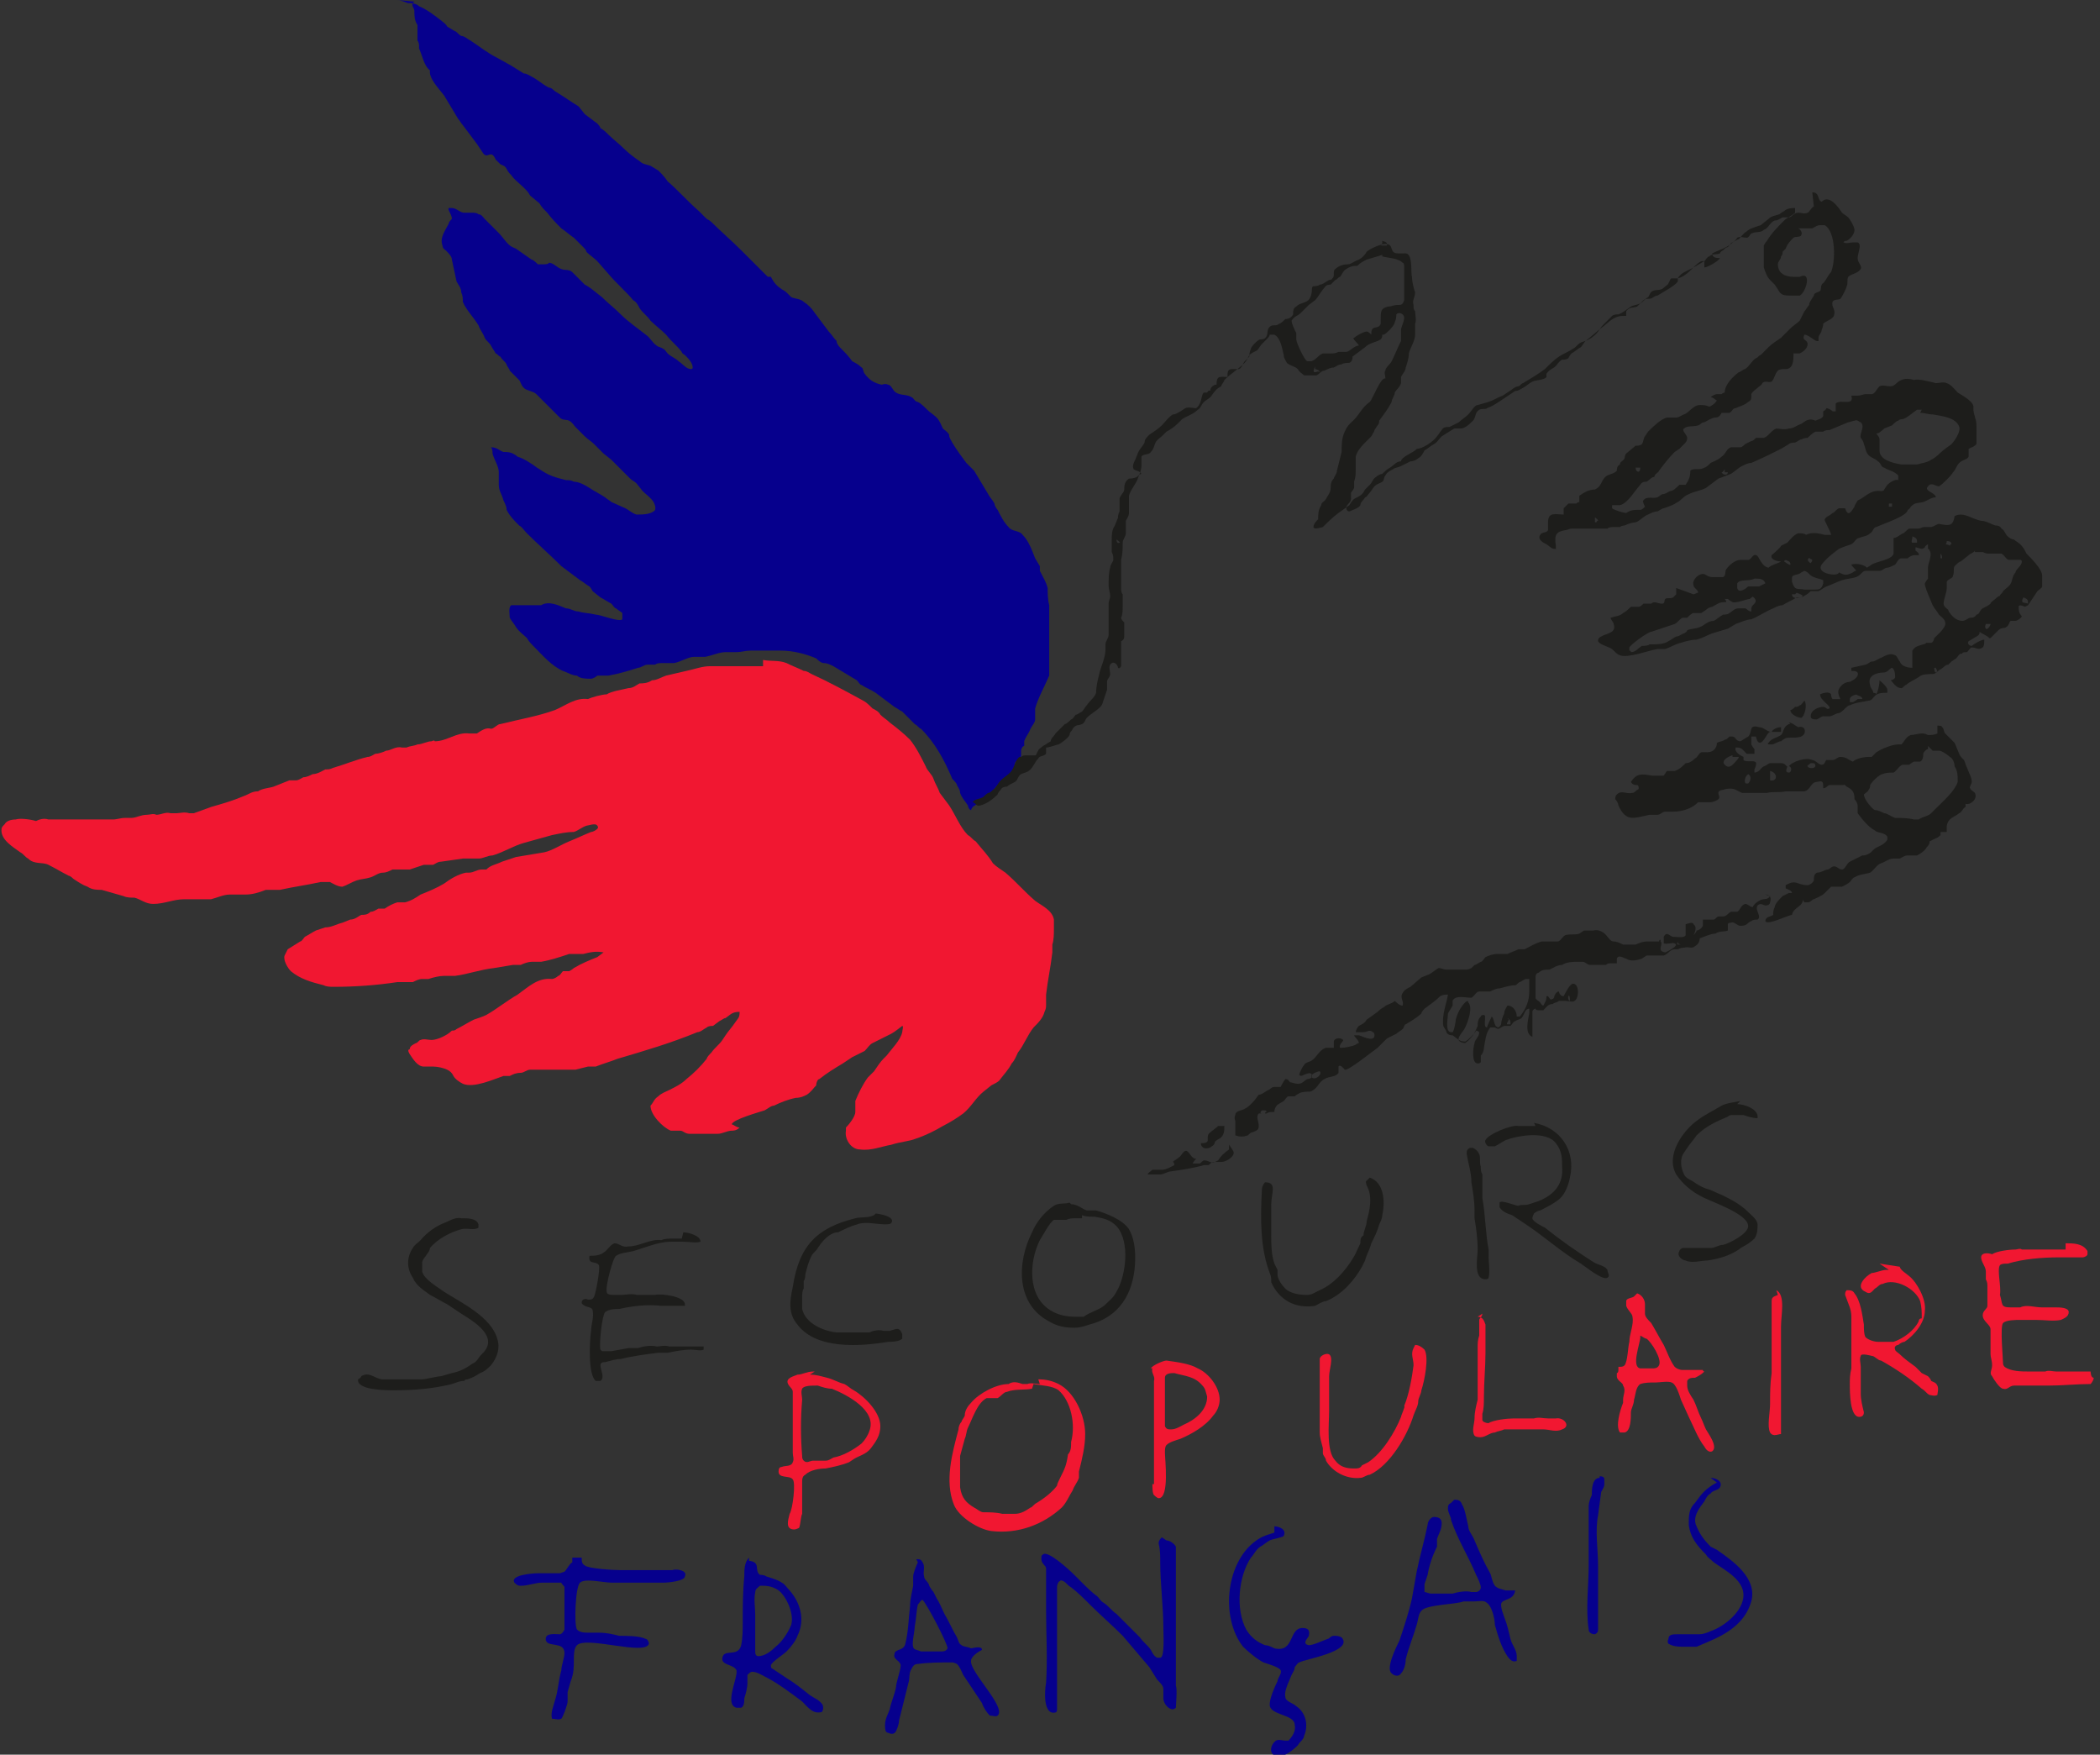 <?xml version="1.0" encoding="UTF-8"?>
<svg id="Calque_1" xmlns="http://www.w3.org/2000/svg" version="1.1" viewBox="0 0 134.3 112.2">
  <rect x="0" y="0" width="134.3" height="112.2" fill="#333333" stroke="none"/>
  <!-- Generator: Adobe Illustrator 29.5.0, SVG Export Plug-In . SVG Version: 2.1.0 Build 137)  -->
  <defs>
    <style>
      .st0 {
        fill: #fff;
      }

      .st1 {
        fill: #f11731;
      }

      .st2 {
        fill: #1d1d1b;
      }

      .st3 {
        fill: #06008d;
      }
    </style>
  </defs>
  <path class="st2" d="M111.1,70.6c.4,0,1.4.3,1.3.9,0,0,0,0,0,0-.3,0-.6-.1-.9-.2-.2,0-.5,0-.7,0-.1,0-.2,0-.3.1-.7.3-1.4.6-2,1.2-.2.3-.4.5-.6.8l-.2.3c-.3.4-.2,1,0,1.4.1.2.3.3.5.4.3.2.6.4.9.5.4.1.7.3,1,.4.6.3,1.2.6,1.7,1.1.2.2.6.5.6.8,0,.3,0,.6-.2.9-.2.2-.5.4-.7.5,0,0-.2.1-.3.2-.6.4-1.3.6-2,.7-.4,0-1,.2-1.4,0-.2,0-.6-.3-.4-.6,0,0,0-.1.2-.2.2,0,.4,0,.6,0,.2,0,.4,0,.6,0,.2,0,.4,0,.6,0,.3,0,.5-.2.8-.2.4-.1,1.6-.7,1.6-1.2,0-.8-2.5-1.6-3-1.9-.6-.3-1.2-.8-1.6-1.4-.7-1.2.4-2.8,1.4-3.5.4-.3,1-.6,1.5-.9.4-.2.8-.2,1.2-.3h0ZM98.1,71.8c1.7.3,2.7,1.8,2.3,3.5-.1.5-.3,1-.6,1.3-.3.3-.9.6-1.3.8-.1,0-.3.1-.4.2,0,0-.1.2-.1.3,0,.2.6.5.8.6,1,.8,2,1.5,3.1,2.2.3.2.7.2.9.5,0,.2.2.4,0,.5-.3.2-1.4-.7-1.7-.9-1.2-.7-2.3-1.7-3.5-2.5-.3-.2-.6-.4-.9-.6-.3-.1-.6-.2-.8-.5,0,0,0,0,0,0,0-.1,0-.2,0-.3.1-.2,1,.2,1.2.2.2-.1.4,0,.7-.1l.6-.2c1-.4,1.6-1.1,1.5-2.2,0-.5,0-1-.4-1.5-.6-.8-2.4-.5-3.2-.2-.2.1-.5.3-.7.4-.1,0-.3,0-.4,0-.1,0-.3-.3-.2-.4.2-.4,1.7-1,2.1-.9.2,0,.5,0,.7,0,.1,0,.3,0,.4,0h0ZM94.2,73.4c.2.1.3.2.4.4.1.2,0,.5.1.8,0,.2,0,.3.1.5,0,.1,0,.2,0,.3,0,.1,0,.3,0,.4v.8c.2,1.1.2,2.3.4,3.3,0,.2,0,.3,0,.5,0,.3.1.9,0,1.3,0,0,0,.1-.2.1-.8,0-.5-1.4-.5-1.9,0-.7-.1-1.4-.2-2,0-.2,0-.3,0-.5,0-.6-.1-1.2-.2-1.8,0-.6-.2-1.2-.3-1.8,0-.2,0-.3.2-.4ZM87.6,75.3c.9.3,1,1.5.8,2.4,0,.2-.1.4-.2.6-.1.4-.3.8-.5,1.2-.1.4-.3.7-.4,1.1l-.2.4c-.5.9-1.3,1.8-2.3,2.2-.2,0-.5.2-.7.3-1.3.2-2.3-.4-2.8-1.5,0-.2,0-.4-.1-.6-.6-1.6-.6-3.4-.5-5.3,0-.2.1-.4.2-.5.8,0,.4.7.4,1.4,0,.3,0,.5,0,.8v.3c0,.3,0,.6,0,.9,0,.6,0,1.2.2,1.8l.2.4c0,.1,0,.2,0,.3,0,.3.3.7.5.9.3.3.9.4,1.3.4.2,0,.3,0,.5-.1l.4-.2c.9-.4,1.6-1.2,2.1-2,.2-.3.3-.6.5-1,0-.2,0-.4.2-.5,0,0,0,0,0,0,0-.3.2-.6.2-.9.2-.7.4-1.6,0-2.3,0,0-.1-.3,0-.3,0,0,0,0,.1-.1h0ZM69.2,77.9c-.1,0-.3,0-.4,0-.2,0-.4,0-.6.1-.3,0-.6,0-.8,0-.3.2-.7,1-.9,1.3-.7,1.4-.8,3.6.7,4.5.5.3,1,.4,1.7.4h.4c.4-.3.9-.4,1.3-.7.3-.3.6-.5.8-.9.6-1,.9-3.2,0-4.2-.4-.4-.8-.5-1.4-.6-.3,0-.6,0-.8-.1ZM68.5,77c.4,0,.7.3,1,.4.2,0,.4,0,.6,0,.7.2,1.7.6,2.1,1.2.3.5.4,1.2.4,1.8,0,2-.8,3.6-2.6,4.2-.4.1-.8.3-1.3.3-.6,0-1.1-.1-1.6-.4-2.1-1.1-2.1-3.7-1.1-5.7.3-.7.8-1.3,1.4-1.7.3-.2.7-.1,1-.2h0ZM56,77.6c.2,0,1.3.2,1,.6-.1.2-1.2,0-1.5,0-.2,0-.5,0-.7.1-.4.1-.8.3-1.2.5-.1,0-.2,0-.4.1-.4.2-.7.6-.9.9-.1.2-.3.3-.4.5-.2.4-.3.8-.4,1.2,0,.1,0,.3-.1.4,0,.2,0,.3,0,.5-.1.1-.1.4-.1.6,0,.2,0,.4,0,.7.2.9,1.3,1.4,2.2,1.5h.6c.1,0,.3,0,.5,0h.3c.2,0,.5,0,.7,0,.2-.1.6-.2.9-.1.1,0,.3,0,.4,0,.4-.1.6-.3.8.2,0,0,0,.2,0,.3-.2.2-.7.2-.9.2-1.8.3-4.6.5-5.8-1.1-.6-.7-.5-1.5-.3-2.4.4-2.7,1.6-3.8,4-4.4.4-.1.8,0,1.2-.2M43.7,78.8c.3,0,1.1.2,1.1.6-.3.1-.7,0-1.1,0h-.8c-.8,0-1.7.4-2.4.6-.4.1-.8.1-1.1.3-.2.1-.7,2-.6,2.3,0,.2.3.2.5.2.2,0,.3,0,.5,0,.1,0,.7-.1.9,0,.1,0,.3,0,.4,0,0,0,.2,0,.3,0,.1,0,.3,0,.5,0,.4-.1,1.9.1,1.9.6,0,0,0,.1,0,.1-.2,0-.4,0-.6,0h-.9c-.9-.1-1.8,0-2.7.2-.3,0-.6,0-.9.2-.2.2-.4,2.1-.3,2.4,0,0,0,0,.1.1.2,0,.4,0,.6,0l1.1-.2c.2,0,.4,0,.6,0,.3-.1.8-.2,1.2-.1.2,0,.5-.1.8,0,.2,0,.4,0,.6,0,.1,0,.3,0,.4,0,.3,0,.6,0,.8,0,.1,0,.3,0,.4,0,0,0,0,.1,0,.2h0c-.2.1-.5,0-.8,0-.5,0-1,.1-1.5.2-.2,0-.4,0-.6,0-.8.1-1.6.2-2.4.4-.3,0-.6.1-1,.2-.1,0-.3,0-.3.2,0,.3.3.8,0,1-.1,0-.3,0-.3,0-.5-.4-.4-2.5-.3-3.2,0-.4.2-.9.1-1.3,0-.2-.3-.2-.5-.3,0,0-.2-.1-.2-.2,0-.2.2-.3.4-.2h.1c.1,0,.2,0,.3-.2.1-.2.4-1.8.3-2-.2-.3-.7,0-.6-.6.3,0,.6,0,.9-.2.3-.2.4-.5.7-.6.3,0,.5.3.9.2.7,0,1.4-.5,2.1-.4.2-.1.5-.1.7-.1.2,0,.4,0,.6,0ZM29.6,77.9c.3,0,.9,0,1,.4,0,0,0,.1,0,.2-.3.2-.7,0-1.1.1-.7.2-1.5.6-2,1.2,0,.1-.1.3-.2.4-.1.2-.2.2-.3.5,0,.2,0,.4,0,.6.1.5,1,1,1.4,1.3,1.1.7,3,1.6,3.4,3,.2.6,0,1.2-.4,1.7-.2.2-.4.4-.7.5-.3.2-.5.3-.8.4,0,0-.2,0-.2.1-.3,0-.5.1-.8.2-1.2.3-2.4.4-3.7.4-.5,0-2.4,0-2.3-.7,0,0,.2-.1.2-.2.5-.3.8.1,1.3.2.2,0,.4,0,.6,0,.1,0,.3,0,.4,0,0,0,.2,0,.3,0,.1,0,.4,0,.6,0,0,0,.2,0,.3,0,.1,0,.3,0,.4,0,.2,0,1-.2,1.2-.2l.7-.2c.5-.1.9-.3,1.3-.6.3-.1.4-.4.6-.6,1.2-1.1-.5-2.1-1.3-2.6-.3-.2-.6-.4-.9-.6-.4-.2-.7-.4-1.1-.6-.4-.3-.9-.6-1.1-1.1-.4-.6-.4-1.3,0-1.9.1-.2.3-.3.5-.5.4-.5,1-.9,1.5-1.1.3-.1.7-.4,1.1-.3h0s0,0,0,0h0Z"/>
  <path class="st3" d="M25.4,0c.2,0,.4.1.7.2.2,0,.5,0,.7.2.5.2,1,.6,1.4.9.1.1.3.2.4.4l.5.3c.1,0,.2.2.4.3.2,0,.4.2.6.3.6.4,1.1.8,1.7,1.1l.9.5c.3.2.5.3.8.5.2,0,.3.1.5.2.4.2.7.5,1.1.7.2,0,.3.2.5.3.5.3.9.6,1.4.9l.4.5.8.6c0,0,.2.2.2.3.2.1.3.2.5.4.3.3.7.6,1,.9.3.3.7.6,1,.8.2.2.4.2.7.3l.5.3c.2.2.4.4.6.7.7.6,1.3,1.3,2,1.9.2.2.3.3.5.5,0,0,.2.1.3.2.6.6,1.3,1.2,1.9,1.8.3.3.6.6.9.9.3.3.5.5.8.8h.2c.2.4.4.6.7.8,0,0,.2.1.3.2l.3.3c.2.1.6.1.8.3.3.2.5.4.7.7.3.4.6.8.9,1.2.2.2.3.4.5.6,0,.2.2.4.3.5.2.2.5.5.7.8.2.1.4.2.6.4.1,0,.1.3.2.4.3.4.6.6,1.1.7,0,0,.2-.1.4,0,.2,0,.3.4.5.5.3.2.7.1,1,.3.1,0,.2.3.4.3.2.1.4.3.6.5.2.2.4.3.6.5.2.2.3.5.4.7.1.1.3.2.4.4,0,.2.1.3.2.5.3.5.6.9.9,1.3.2.2.3.3.5.5.3.5.6,1,.9,1.5.1.2.3.4.4.6,0,.1.1.3.2.4.2.4.4.8.7,1.1.2.3.7.2.9.5.4.4.6,1,.8,1.5l.3.5c0,0,0,.2,0,.3.2.4.4.7.5,1.1,0,.3,0,.7.1,1.1,0,.1,0,.3,0,.4,0,.5,0,1,0,1.6v.6c0,.2,0,.4,0,.6,0,.3,0,.5,0,.8,0,.2,0,.3,0,.5-.3.7-.7,1.4-.9,2.1,0,.2,0,.4,0,.7,0,.2-.2.4-.3.6-.1.3-.3.5-.4.8v.3c-.1,0-.2.2-.2.3,0,.1,0,.2,0,.3,0,.2-.3.3-.4.5,0,.2-.1.5-.3.7-.2.3-.5.4-.8.7-.2.2-.3.4-.5.6l-.3.2c-.1,0-.2.2-.3.3-.3.2-.5.2-.6.5,0,0,0,0,0,0,0,0,0,0,0,0-.1,0-.2-.2-.2-.3-.2-.3-.4-.5-.5-.8,0-.2-.1-.3-.2-.5,0-.1-.2-.3-.3-.4-.5-1.2-1.1-2.3-2-3.2-.1,0-.2-.2-.4-.3-.3-.3-.5-.5-.8-.8-.2-.1-.3-.2-.5-.3-.4-.3-.8-.6-1.2-.9-.3-.2-.6-.3-.9-.5-.1,0-.2-.2-.3-.3-.5-.3-1-.6-1.5-.9-.2-.1-.4-.2-.6-.2-.2,0-.4-.2-.5-.3-.7-.3-1.5-.5-2.3-.5-.2,0-.5,0-.7,0-.2,0-.5,0-.7,0-.2,0-.3,0-.5,0-.3,0-.6.1-.9.1-.3,0-.5,0-.7,0-.4,0-.8.2-1.3.3-.2,0-.5,0-.7,0-.4,0-.8.3-1.3.4-.3,0-.5,0-.8,0-.1,0-.3,0-.4.1-.2,0-.3,0-.5,0-.2,0-.4.2-.6.2-.6.2-1.3.4-1.9.5h-.7c-.1.1-.3.2-.4.2-.3,0-.7,0-.9-.2-.3,0-.6-.2-.9-.3-.7-.3-1.3-1-1.8-1.5-.2-.2-.4-.4-.5-.6-.2-.2-.5-.4-.7-.7-.1-.2-.3-.4-.4-.6,0-.2-.1-.7.1-.8,0,0,.2,0,.3,0,.2,0,.8,0,1.1,0,.1,0,.3,0,.5,0,.5-.3,1.1,0,1.6.2.3,0,.5.2.8.2.3.1.7.1,1.1.2.3,0,1.5.5,1.7.3,0,0,0-.3,0-.4-.1-.1-.3-.2-.4-.3-.1,0-.2-.2-.3-.3-.2-.1-.5-.3-.7-.4l-.5-.4c0,0-.1-.2-.2-.3-.2-.1-.4-.3-.6-.4-.4-.3-.8-.6-1.2-.9-.7-.7-1.5-1.4-2.2-2.1-.2-.2-.3-.4-.5-.5-.3-.3-.6-.6-.8-1,0-.2-.1-.4-.2-.6-.1-.4-.3-.6-.3-1,0-.3,0-.6,0-.8,0-.4-.3-.8-.4-1.2,0-.1,0-.3-.1-.4.4,0,.5.2.8.3.2,0,.4,0,.6.1,0,0,.2.1.3.2.3.1.5.2.8.4.2.1.4.3.6.4.6.4.9.5,1.7.7.2,0,.3,0,.5.1.3,0,.7.2,1,.4.3.2.7.4,1,.6.1.1.3.2.4.3l.9.4c.2.1.4.3.7.4.4,0,.8,0,1.1-.2.2-.1.1-.4,0-.6-.2-.3-.5-.5-.7-.7l-.4-.5c-.1-.1-.3-.2-.4-.3-.4-.4-.8-.8-1.2-1.2l-.5-.4c-.2-.2-.4-.4-.6-.6-.2-.2-.4-.3-.6-.5-.2-.2-.4-.4-.6-.6-.1-.1-.2-.3-.4-.4-.2-.1-.4,0-.6-.2l-1.5-1.5c-.2-.2-.6-.2-.8-.4-.2-.2-.2-.4-.3-.5-.2-.2-.4-.4-.6-.6,0-.1-.2-.3-.2-.4-.1-.2-.3-.3-.4-.5-.1,0-.2-.2-.3-.2-.1-.2-.2-.3-.3-.5-.1-.2-.3-.3-.4-.5-.1-.3-.3-.5-.4-.8-.3-.5-.8-1-1-1.5,0-.2,0-.4-.1-.6,0-.3-.2-.5-.3-.7-.1-.5-.2-.9-.3-1.4,0-.2-.2-.4-.4-.6,0,0-.2-.1-.2-.3-.2-.5.2-1,.4-1.4,0-.1.1-.2.2-.3,0-.3-.3-.6-.2-.7,0,0,.2,0,.2,0,.3,0,.5.3.8.3.2,0,.3,0,.5,0,.1,0,.3,0,.4.1.2,0,.3.2.4.3.3.3.6.6.9.9.2.2.4.5.6.7.2.2.3.2.5.3l1,.7c.1,0,.3.2.4.3.1,0,.3,0,.4,0,0,0,.3,0,.3-.1.3,0,.5.3.8.4.2.1.5,0,.7.2,0,0,.2.2.3.3l.5.5c.4.2.7.5,1.1.8.4.4.8.7,1.2,1.1.5.5,1.1.9,1.6,1.3.3.2.4.5.7.7.1.1.3.1.4.2.1,0,.2.2.3.3.2.2.5.3.7.5.3.2.5.5.8.5,0,0,.1,0,.1-.1h0c0-.3-.3-.6-.5-.8,0,0-.2-.1-.2-.2-.3-.4-.7-.7-1-1.1-.3-.3-.7-.6-1-.9-.2-.3-.5-.5-.7-.8-.1-.2-.2-.4-.4-.5-.5-.6-1.1-1.1-1.6-1.7l-.7-.8c-.2-.2-.5-.4-.7-.6,0-.1-.1-.2-.2-.3-.2-.2-.4-.4-.6-.6-.3-.2-.5-.4-.8-.6-.3-.3-.6-.6-.9-1-.2-.2-.4-.4-.5-.6l-.6-.5c-.1-.2-.2-.3-.4-.5-.3-.3-.6-.5-.8-.8-.1-.1-.2-.2-.3-.4-.1-.2-.2-.2-.4-.3,0,0-.2-.2-.3-.3,0,0,0,0,0,0-.3-.7-.5,0-.8-.4l-.4-.6c-.3-.4-.6-.8-.9-1.2-.1-.1-.2-.3-.3-.4-.3-.5-.6-1-.9-1.5-.3-.4-1-1.1-.9-1.6-.4-.3-.5-1-.7-1.4,0,0,0-.2,0-.2,0,0,0-.2-.1-.3,0-.2,0-.4,0-.6v-.4c-.2-.3-.2-.6-.2-.9,0-.2-.2-.3-.1-.5,0,0,0,0,.1-.1h0ZM109.4,94.5c.3,0,.8.2.6.6-.1.2-.5.2-.6.4-.2.1-.3.3-.4.5-.3.4-.8,1-.5,1.6.2.5.5.9.9,1.3l.4.2c1,.7,2.6,1.8,2.2,3.3-.4,1.4-1.6,2.1-2.8,2.6l-.7.3h-.7c-.4,0-.8,0-1.1-.2,0,0-.1-.1,0-.3,0-.3.3-.3.6-.3.1,0,.2,0,.3,0,.2,0,.4,0,.6,0,.2,0,.3,0,.5,0,.2,0,.5-.1.7-.2.9-.3,2.1-1.3,2.1-2.3,0-1-1.2-1.6-1.9-2.1-.2-.2-.4-.3-.5-.5-.6-.6-1-1.1-1.1-1.9,0-.6,0-1,.4-1.4l.3-.4c.3-.4.7-.7,1.1-.9ZM102.3,94.4c.1,0,.3,0,.3.2,0,0,0,.2,0,.3,0,.2-.1.3-.2.5l-.2,1.5c-.2,1,0,2.2,0,3.2,0,.7,0,1.5,0,2.2,0,.4,0,.7,0,1.1,0,.3,0,.6,0,.8,0,.1,0,.2-.2.3-.2,0-.4-.1-.4-.3-.2-1.3,0-2.8,0-4.1,0-.3,0-.5,0-.7,0-.2,0-.4,0-.5,0-.2,0-.4,0-.6,0-.4,0-1.1,0-1.5v-.5c0-.2.1-.5.2-.7,0-.3,0-1.1.5-1.1h0s0,0,0,0ZM93,95.9c.2,0,.4,0,.5.3.2.3.3,1,.4,1.4,0,.3.3.6.4.9.3.7.6,1.4,1,2.1.1.2.1.5.3.8.2.2.4.2.7.3.2,0,.4,0,.6,0-.1.7-.9.5-.9.9,0,.3.1.5.2.8.2.5.3,1,.4,1.4.1.4.4.7.4,1.1,0,0,0,.2,0,.3-.2.1-.4,0-.6-.3-.4-.6-.6-1.3-.8-2,0-.4-.2-1.2-.5-1.4-.2-.2-.5-.1-.8-.1h-.7c-.5.2-2.4.2-2.7.6-.2.2-.2.6-.3.9-.2.7-.5,1.4-.7,2.2,0,.3-.1.7-.3.9-.1.2-.4.2-.6,0-.4-.3.3-1.7.5-2.1.3-.9.6-1.8.8-2.7.1-.6.2-1.1.3-1.7.2-1,.5-2,.7-3,0-.2.2-.5.4-.5.3,0,.5.1.5.4,0,.4-.2.7-.3,1v.5c-.3.6-.5,1.2-.6,1.8l-.2.6c0,.2,0,.3,0,.5.1,0,.3.1.4.1.1,0,.3,0,.4,0,.1,0,.3,0,.5,0,.1,0,.3,0,.5,0,.3-.1.9-.2,1.2-.1,0,0,.2,0,.3,0,.1,0,.3-.1.3-.3,0-.2-.2-.6-.3-.8-.5-1.2-1.2-2.3-1.6-3.5,0-.2-.2-.5-.2-.7,0-.2,0-.3.2-.4ZM81.5,97.6c.3,0,.8.2.6.6,0,.1-.7.2-.9.3-.2.1-.4.3-.6.4-.3.2-.4.5-.6.7-.8,1.2-1,3.3-.3,4.6.3.5.7.8,1.2,1,.2,0,.4.1.6.2,1.3.3.9-1.3,1.8-1.3.3,0,.5.1.4.5,0,.1-.5.5,0,.6.3,0,.9-.3,1.2-.4.1,0,.2-.2.4-.2.2,0,.3,0,.5.1.8.9-2.4,1.4-2.7,1.6-.1,0-.2.2-.3.3,0,.2-.1.3-.2.5-.1.3-.5,1-.4,1.4,0,.3.5.4.7.6.6.4.8,1.2.5,1.9,0,.2-.3.4-.4.6-.3.3-.8.7-1.2.7-.7,0-.6-.7-.2-1,.2-.1.4,0,.6,0,0,0,.1,0,.2,0,.2-.2.5-.6.4-1,0-.7-1.6-.6-1.6-1.3,0-.4.3-1.1.5-1.5,0-.2.3-.5.2-.7h0c-.1-.2-.8-.4-1.1-.5-.4-.2-1-.7-1.3-1-1.5-1.9-1.1-5.6,1-6.9.3-.2.7-.3,1-.4h0ZM74.6,98.5c.2,0,.5.2.6.4,0,.2,0,.4,0,.6,0,.1,0,.3,0,.4,0,.3,0,.5,0,.8,0,.6,0,1.1,0,1.7,0,.4,0,.9,0,1.3v.5c0,.4,0,.8,0,1.2,0,.3,0,.5,0,.8,0,.2,0,.4,0,.6,0,.1,0,.3,0,.4v.6c.1.2,0,1.2,0,1.4,0,0-.1.1-.2.1-.3,0-.6-.4-.6-.7,0-.2,0-.4,0-.6,0-.2-.2-.4-.4-.6-.2-.3-.3-.5-.5-.8-.6-.7-1.1-1.3-1.7-2-.7-.7-1.4-1.3-2.1-2-.4-.4-.8-.8-1.2-1.1-.2-.1-.3-.3-.5-.4,0,0-.2-.1-.2,0-.1,0-.2.2-.2.4,0,.5,0,1.1,0,1.6,0,.4,0,.9,0,1.3,0,1,0,2.1,0,3.2,0,.4,0,.8,0,1.1,0,.2,0,.4,0,.6,0,0,0,.2-.1.2-.8.2-.7-1.4-.6-1.9.1-1.6,0-3.1,0-4.6,0-.3,0-.7,0-1.1,0-.2,0-.3,0-.5v-.6c0-.2,0-.3,0-.5,0-.2-.3-.3-.3-.6s0-.2.1-.3c.3-.3,1.7,1,2,1.3.2.2.3.3.5.5.3.3.6.6,1,.9.1.1.2.3.4.4.3.2.5.5.8.7.5.5,1,1,1.5,1.5.2.3.5.5.7.8.1.2.2.4.4.5,0,0,.2,0,.2,0,.3,0,.2-1.6.2-1.9,0-1.4-.2-2.8-.2-4.2,0-.4,0-.8-.1-1.2,0-.1,0-.2.2-.4h0ZM36.6,99.6c.2,0,.4,0,.6,0,0,.2,0,.4.2.5.2.2,1.8.3,2.3.3.1,0,.3,0,.5,0,.2,0,.4,0,.5,0,0,0,.2,0,.3,0,.1,0,.3,0,.5,0,.2,0,.4,0,.6,0,.1,0,.3,0,.4,0,.1,0,.3,0,.5,0,.2-.1,1,0,.8.4,0,.3-1.1.4-1.3.4-1.1,0-2.2,0-3.4,0-.5,0-1.7-.3-2,0-.3.2-.4,2.7-.2,3,.2.2.5.2.8.2.2,0,.4,0,.6,0,.5,0,.9.1,1.3.2.5,0,1.3,0,1.7.2.1,0,.2.2.2.3-.2.8-4-.5-4.6.1-.2.2-.2.6-.2.9,0,.5,0,.9-.2,1.4l-.2.7c0,.2,0,.4,0,.6,0,.2-.3,1-.4,1.1-.2.1-.4,0-.6,0-.1-.4.1-.8.2-1.2.2-.6.2-1.2.4-1.9,0-.3.2-.8.2-1.1,0-.8-1.2-.3-1.2-.9,0-.4.6-.3.9-.3.1,0,.2-.1.3-.3,0-.2,0-.5,0-.7,0-.3,0-.6,0-.9,0-.4,0-.7,0-1.1,0-.1-.2-.2-.2-.3-.4,0-.8,0-1.2,0-.5,0-.9.2-1.4.2-.2,0-.3-.1-.4-.2-.3-.5,1.2-.6,1.5-.6,0,0,.2,0,.3,0,0,0,.2,0,.3,0,.1,0,.3,0,.5,0h.3s.3-.1.3-.1c.2-.2.3-.5.5-.6h0ZM59,102.3h0c-.1,0-.2.2-.3.3-.1.4-.1.9-.2,1.4,0,.3-.2,1.1-.1,1.3,0,.2.3.2.5.3.1,0,.3,0,.4,0,.1,0,.3,0,.4,0,.1,0,.3,0,.5,0,.1,0,.3,0,.4-.2,0-.3-1.3-2.8-1.6-3.1h0ZM58.6,99.7c.2,0,.3,0,.4.2.2.3,0,.6.1.9,0,.2.2.3.3.5,0,.1.2.4.3.5l.2.4c.2.3.3.6.5,1,.3.5.5,1,.8,1.5.1.2.1.4.3.5.1.1.4.1.6.2.1,0,.7-.2.7.1-.2.1-.7.4-.7.7-.1.7,2.3,3,1.7,3.5-.1.1-.3,0-.5,0-.2-.2-.4-.5-.5-.8-.4-.6-.8-1.2-1.2-1.8-.1-.2-.2-.5-.4-.7,0,0-.2-.1-.3-.1-.7,0-1.5,0-2.2.1-.2,0-.3.1-.4.3-.2.3-.1.6-.2.9-.2.8-.4,1.6-.6,2.4,0,.2-.1.5-.2.7-.1.2-.3.2-.5.1-.2,0-.2-.3-.2-.5,0-.4.2-.7.3-1,.1-.5.3-.9.4-1.4,0-.3.3-1.1.3-1.4,0-.3-.5-.4-.4-.7,0-.4.6-.2.7-.7.2-.8.2-1.6.3-2.4,0-.4.1-.8.2-1.3,0-.2,0-.4,0-.6,0-.2.2-.7.3-.9,0,0,0,0,0,0,0,0,0,0,0,0"/>
  <path class="st1" d="M132.1,79.5c.5,0,1.1,0,1.4.5,0,0,0,.2,0,.2,0,.1-.2.2-.3.2-.5,0-1,0-1.5,0-1.1,0-2.3.1-3.3.4-.2,0-.4,0-.5.1-.2.3.1,1.4,0,1.9.2.6,0,.8.7.8.1,0,.4,0,.6,0,.4-.2.9,0,1.4,0,0,0,0,0,0,0,.3,0,.6,0,.9,0,.2,0,.8,0,.8.3,0,.3-.3.4-.5.5-.5.1-1,0-1.6,0h-1c-.3,0-.9,0-1.1.2-.2.2,0,2.3,0,2.6,0,0,0,.1.1.2.4.3,1.1.3,1.6.3.1,0,.8,0,.8,0h0c0,0,.2,0,.2,0,.2-.1.5,0,.7,0,.2,0,.8,0,1,0,.2,0,.4,0,.6,0h.2c0,0,.4,0,.4,0,0,0,0,.4.2.4,0,.1-.1.3-.2.4-.9,0-1.8.1-2.7.1-.5,0-1,0-1.5,0-.3,0-.5,0-.7,0-.3,0-.4.3-.7.2-.2,0-.6-.6-.7-.8-.2-.2,0-.4,0-.7,0-.3-.1-.5-.1-.7,0-.3,0-.6,0-.9v-.7c0-.3-.5-.5-.5-.9h0c0-.3.3-.4.3-.6,0-.2,0-1,0-1.2,0-.2,0-.3-.1-.5,0-.2,0-.4,0-.5,0-.3-.3-.6-.3-.9,0,0,0,0,0,0,0-.3.4-.3.7-.2.3-.2,1.1-.3,1.5-.3.1,0,.3-.1.4,0,.2,0,.5,0,.7,0,0,0,.2,0,.3,0,0,0,.2,0,.3,0,0,0,.2,0,.3,0,.1,0,.4,0,.6,0,.2,0,.4,0,.6,0h0ZM120.2,80.8l1.3.2h0s0,0,0,0c0,.2.5.5.6.6.5.4,1.1,1.5,1,2.2,0,.8-.7,1.6-1.3,2-.1,0-.3.1-.4.2-.1,0-.3.1-.2.3,0,.1.2.2.3.3.3.3.6.5,1,.8l.4.4.4.2c0,0,.2.2.2.3.2.1.3.1.4.3.1.2,0,.5,0,.6,0,0,0,0,0,0-.2.1-.4,0-.5,0-.2-.1-.3-.3-.5-.4-.8-.7-1.7-1.3-2.6-1.8-.2,0-.4-.3-.6-.3,0,0-.7-.2-.7,0-.1.2,0,.5,0,.7,0,.4,0,.8,0,1.2,0,.2,0,.3,0,.5,0,.4.1.8.2,1.2,0,.2-.1.3-.3.3-.6,0-.6-1.6-.6-2.1,0-.3,0-.6.1-1,0-.2,0-.4,0-.6,0-.4,0-.8,0-1.1,0-.2,0-.4,0-.6v-.3c0-.2,0-.4,0-.6,0-.2,0-.4-.1-.7l-.3-.8c0-.1,0-.2.1-.3.2,0,.4,0,.5.2.4.5.5,1.4.6,2,0,.3,0,.6.1.8.2.2.6.3.8.3.1,0,.3,0,.4,0,0,0,.2,0,.3,0,0,0,.2,0,.3,0,.6-.2,1.3-.7,1.6-1.3,0,0,0-.2.2-.2,0-.4,0-.7-.1-1.1-.3-.8-1.6-1.5-2.4-1.1-.2,0-.3.2-.5.3-.2.2-.3.4-.6.2-.7-.3,0-1,.4-1.2.2,0,.7-.2.9-.2h.2s0,0,0,0h0s0,0,0,0ZM113.6,82.5c.6.3.3,1.6.3,2.3,0,1,0,1.9,0,2.9,0,.2,0,.4,0,.6,0,.3,0,.5,0,.8,0,.3,0,.6,0,.9,0,.2,0,.4,0,.6,0,.2,0,.3,0,.5,0,.2,0,.4,0,.6-.2,0-.5.2-.7-.1-.2-.4,0-1.3,0-1.8,0-.7,0-1.3.1-2,0-.4,0-.8,0-1.2,0-.1,0-.2,0-.3v-1.1c0-.7,0-1.3,0-2,0-.3.2-.3.4-.4h0ZM94.5,84.2c.3,0,.4.2.5.5,0,.3,0,.5,0,.7,0,.2,0,.4,0,.7,0,.1,0,.3,0,.4,0,.9-.1,1.9-.1,2.8,0,.4,0,.8-.1,1.1,0,.1,0,.3,0,.4,0,0,0,0,0,0,0,.1.2.2.4.2.3-.2,1.2-.3,1.6-.3,0,0,.2,0,.3,0,.1,0,.3,0,.4,0,.2,0,.4,0,.6,0,.3-.1.6,0,.9,0,.1,0,.3,0,.5,0,.5-.1,1,.5.4.7-.4.2-.8,0-1.2,0-.5,0-1,0-1.4,0-.1,0-.3,0-.4,0h-.7c-.2.1-.4.1-.6.2-.3,0-.6.3-.9.3-.1,0-.3,0-.4-.1,0,0,0,0,0,0,0,0,0,0,0,0,0,0,0,0,0,0,0,0,0,0,0,0-.2-.3,0-.8,0-1.1,0-.4.1-.8.2-1.2,0-.5,0-1,0-1.6,0-.6,0-1.1,0-1.7,0-.3,0-.5.1-.8,0-.3,0-.7,0-1,0-.1.2-.2.2-.4h0ZM90.5,86c.2,0,.4.1.6.3.3.5,0,2-.2,2.6,0,.2-.2.5-.2.7,0,.3-.2.6-.3.9-.4,1.3-1.5,3.2-2.8,3.8-.2,0-.4.2-.6.2-.9.1-1.8-.4-2.2-1.1,0-.2-.2-.3-.2-.5v-.3c-.1-.4-.2-.7-.2-1,0-.2,0-.5,0-.7v-.6s0,0,0,0c0-.2,0-.4,0-.6,0-.5,0-1,0-1.5,0-.2,0-.4,0-.6,0-.2,0-.5,0-.7,0-.2.4-.4.6-.3.3.2,0,1,0,1.4,0,.7,0,1.5,0,2.2,0,.9-.2,2.6.4,3.2.3.4.7.5,1.2.5.2,0,.4,0,.5-.2l.4-.2c.9-.6,1.7-1.9,2.1-2.9,0-.1.3-.7.2-.7.3-.7.5-1.8.6-2.6,0-.4-.2-.7,0-1.1h0ZM76.9,88.6c.2.2.2.4.3.7,0,.9-.8,1.5-1.5,1.8-.2.1-.5.3-.8.3-.2,0-.3,0-.4-.2,0-.2,0-.4,0-.6,0-.7,0-1.4,0-2.1v-.4c0-.3.4-.3.6-.3.7.2,1.3.2,1.8.8M73.7,87.5c-.1.3.2.5.1.8,0,.6,0,1.3,0,1.9v.4c0,.2,0,.5,0,.7,0,.7,0,1.5,0,2.2,0,.3,0,.5,0,.8,0,.2,0,.4,0,.6,0,0,0,0-.1,0,0,.2,0,.6.1.7,0,0,.2.2.3.2.7,0,.4-2.5.4-2.9,0-.2,0-.4.1-.5.2-.2.6-.3.9-.4.7-.3,1.6-.8,2.1-1.5.2-.2.4-.6.4-1,0-.8-.7-1.7-1.4-2-.5-.3-1.3-.4-2-.5-.2,0-.9.3-1,.5h0ZM104.9,85.5c0,.4-.6,1.9,0,2,.3,0,.6,0,.8,0,.1,0,.3,0,.4-.2.2-.4-.5-1.5-.8-1.7-.1,0-.2-.1-.4-.2ZM104.7,82.7c.3.1.5.4.5.7,0,.2,0,.4,0,.6,0,.2.2.4.4.6.3.5.5.9.8,1.4.2.4.4,1,.7,1.4.1.1.3.2.5.2.1,0,.3,0,.4,0,0,0,.2,0,.3,0,.2,0,.4,0,.6,0,0,0,0,.1.1.1,0,0,0,0,0,0-.2.2-.4.3-.6.4-.2,0-.4,0-.5.2,0,0,0,.2,0,.3,0,.3.2.6.4.9.2.4.3.8.5,1.2.1.2.2.5.3.7.1.2.8,1.1.4,1.4-.2.1-.4-.1-.5-.3-.4-.5-.7-1.3-1-1.9l-.5-1.1c-.1-.3-.3-1-.6-1.1-.2-.1-.8,0-1,0-.4,0-.7,0-1,.1-.3.2-.3.7-.4,1,0,.3-.2.6-.2.8,0,.4,0,1.2-.4,1.3-.1,0-.3,0-.3,0-.3-.4,0-1.4.2-1.9,0,0,0-.2,0-.2,0,0,0,0,0,0,0,0,0,0,0,0,0-.3.2-.6,0-.9,0-.2-.4-.3-.4-.6,0,0,0-.2,0-.2,0,0,.1,0,.1-.2,0,0,0-.1,0-.2.2,0,.3,0,.4-.1.2-.3.2-1.1.3-1.5,0-.5.3-1.1.2-1.6,0-.2-.3-.4-.4-.7,0,0,0-.2,0-.3,0-.2.4-.2.5-.3.1-.1.2-.2.3-.3ZM66,88.8c-.5.1-1.1,0-1.6.2-.2,0-.4.3-.6.4-.2,0-.5,0-.7,0-.6.3-.9,1.3-1.2,1.9-.1.2-.1.5-.2.7-.1.4-.2.7-.3,1.1,0,.2,0,.4,0,.5,0,.4,0,.8,0,1.2,0,0,0,.3,0,.3.1.7.4,1,.9,1.3.2.1.4.3.6.3.4,0,.8,0,1.2.1h.3s.5,0,.5,0c.4,0,.7-.2,1-.4.1,0,.2-.2.4-.3.5-.3,1-.7,1.3-1.1,0-.1.1-.3.2-.5.3-.6.4-.8.5-1.5.2-.2.2-.5.2-.8.3-1.1,0-2.6-.8-3.3-.4-.3-1.1-.3-1.6-.4ZM66.4,88.2c.5,0,.9.1,1.3.3,1,.5,1.7,2,1.7,3.2,0,.8-.2,1.6-.4,2.4,0,.1,0,.2,0,.4-.1.3-.3.5-.4.8-.2.3-.4.8-.7,1.1-1.2,1.1-2.8,1.7-4.5,1.5-.8-.1-2.1-.9-2.4-1.7-.6-1.5-.1-3.3.3-4.8,0-.2.1-.4.2-.5,0-.1.2-.3.2-.4,0-.3.2-.6.4-.8.5-.6,1.6-1.2,2.4-1.2.3-.2.6-.1.9,0,0,0,.2,0,.3,0,.2-.1.6,0,.8,0ZM52.2,88.6c-.3,0-.8,0-.9.2-.1.2,0,.5,0,.7-.1,1.2-.1,2.4,0,3.6,0,.1,0,.2.1.3.2.2.4,0,.6,0,.1,0,.2,0,.4,0,.1,0,.3,0,.4,0,.2,0,.3-.1.5-.2.6-.1,1.3-.5,1.8-.9.2-.2.4-.5.5-.8.5-1.3-1.4-2.3-2.4-2.7-.3,0-.6-.1-.9-.2ZM51.8,87.9c.4,0,.7.1,1.1.2.4.1.7.3,1.1.4.2.1.4.3.6.4.7.4,1.7,1.4,1.7,2.3,0,.6-.3,1-.6,1.4-.3.4-.8.5-1.1.7l-.3.2c-.5.2-1,.3-1.5.4-.4,0-1,.1-1.3.4-.2.1-.2.3-.2.5v2c-.1.2-.1.7-.2.9,0,0-.2.1-.3.1-.6,0-.4-.6-.3-1h0c.2-.3.4-2,.2-2.2-.2-.3-1,0-.9-.6,0,0,0-.2.2-.2.2-.1.6,0,.7-.3.1-.2,0-.4,0-.6,0-.6,0-1.1,0-1.7v-.8c0,0,0,0,0,0,0-.2,0-.4,0-.6s0-.5,0-.8c0-.2-.2-.3-.3-.5-.2-.4.4-.5.6-.6.3,0,.6-.2,1-.2,0,0,0,0,.1,0"/>
  <path class="st3" d="M48.6,101.4c-.1.1-.3.2-.3.4-.1.5,0,1,0,1.5v.6c0,.3,0,.6,0,.9,0,.3,0,.5,0,.8,0,.1,0,.3.2.3.4,0,.8-.3,1.1-.6.4-.3.8-.9,1-1.4.2-.7-.3-1.8-.8-2.2-.3-.2-.6-.3-1-.3ZM47.9,99.8c.8.1.3.6.7.9,0,0,.3,0,.4.1.3.1.7.2,1,.4.2.1.3.3.5.5.7.8,1,1.9.5,2.9-.1.3-.4.7-.7,1-.2.2-1,.7-1,.9,0,0,0,.2.1.2l.9.6c.5.3,1,.7,1.5,1.1.3.2.6.3.8.6,0,0,.1.2,0,.4,0,.1-.2.1-.3.1-.4,0-.7-.4-1-.7-.8-.6-1.6-1.2-2.4-1.6-.2-.1-.5-.3-.8-.3-.1,0-.2.1-.3.2,0,.1,0,.3,0,.5,0,.3-.1.7-.2,1,0,.2,0,.5-.2.6,0,0-.2,0-.3,0-.8-.2.1-1.9,0-2.4-.2-.4-1-.3-.9-.8.1-.6,1,0,1.2-.8.1-.5.1-1,.1-1.5,0-.9,0-1.9.1-2.9,0-.4,0-.9.3-1.2h0Z"/>
  <path class="st2" d="M118.8,44.4c-.1,0-.5.1-.5.3v.2c0,0,.1,0,.2,0,0,0,.2-.1.3-.2,0,0,.2,0,.3,0h0c0-.2-.3-.2-.4-.3h0ZM123.7,42.7h0s0,0,0,0c0,0,0,.3.1.3,0,0,0,0,0,0,.2-.1,0-.2,0-.3M124.1,42h0c-.1,0,0-.2,0-.3.2,0,.2.1,0,.3ZM125.5,41.6c0,0,0,.1,0,.2h-.3c-.1,0,0-.2,0-.3.1,0,.2,0,.3.1h0ZM127,39.9c0,0-.1.2,0,.3.1.1.3-.2.3-.3h-.3s0,0,0,0ZM71.4,34.5c0,0,0,.3.2.2.1,0-.2-.2-.2-.2ZM112.2,38c0,.1-.2.2-.3.3-.2,0-.9.3-1.1.2,0,0-.2-.1-.3-.2,0,0-.2,0-.2,0h0c0,0,0,0,0,0,0,0,.1.1.1.2h0c-.5,0-.5.1-.9.3-.1,0-.3.1-.4.2l-.3.2c-.2,0-.3,0-.5,0-.1,0-.3.2-.4.3-.1,0-.2,0-.3,0-.2.1-.3.3-.5.4l-1.5.5c-.2,0-1.3.8-1.4,1,0,0,0,.2,0,.2,0,0,.1,0,.1.1.3,0,.4-.2.7-.4.1,0,.4,0,.5-.1,0,0,.1,0,.2,0h0c.3,0,.7,0,1-.2.2-.1.3-.2.5-.3.2,0,.4-.2.5-.2,0,0,.2-.1.2-.2.2-.1.6-.1.8-.2.3-.1.5-.4.9-.4.2-.1.4-.3.6-.4.1,0,.3,0,.4-.1.2-.1.3-.3.6-.3.1,0,.3,0,.4,0,.1,0,.2.2.4.2,0,0,0,0,0,0,0-.3,0-.3.2-.5.2-.2,0-.4-.2-.5h0ZM114.8,38s-.1,0-.2,0c0,.2.2.3.5.2,0,0,0,0,.2,0,0-.2-.2-.2-.4-.3ZM114.1,38.1c-.3,0-.1-.3,0-.3h0c0,0,.2.3,0,.3ZM112.2,37c-.4.2-.9,0-1.1.3,0,0,0,.2,0,.3.1.4.6,0,.7-.1.2,0,.5,0,.7,0,0,0,.4-.2.4-.2-.1-.3-.4-.3-.6-.3h0ZM129.4,38.2c-.2.4,0,.3.3.4,0-.2,0-.3-.3-.4ZM115.2,36.6c-.2.2-.5.1-.6.3,0,0,0,.2,0,.3.2.6.3.4.8.5.2,0,.4,0,.7,0,.2,0,.4,0,.5-.4,0,0,0-.1,0-.2-.2-.1-.4-.1-.6-.2-.3-.1-.3-.3-.6-.4ZM114.3,35.8c0,0-.2,0-.2.1h0c0,0,.4.3.4.2h0c0-.2-.1-.2-.3-.3h0ZM115.7,35.6c0,0,0,.1-.1.2,0,0,.1.2.2.2,0,0,.1-.1.1-.2,0,0-.2-.1-.3-.2ZM124.1,35.5v.2s0,0,.1,0h0c0-.1,0-.2-.1-.3ZM126.3,35.2c0,.1-.3.2-.4.3l-.5.4c-.1,0-.3.2-.4.3-.1.2,0,.4-.1.6,0,.2-.3.2-.4.4,0,.1,0,.3,0,.4,0,.3-.2.7-.2,1,0,.2.2.3.3.4,0,0,0,.1.1.2.2.3.5.5.8.5.2,0,.4-.2.5-.2.1,0,.3,0,.4-.2.2,0,.2-.3.4-.4.2-.1.4-.2.5-.3,0-.1.2-.2.3-.3,0,0,.2-.2.3-.2,0-.1.2-.2.2-.3.2-.2.4-.3.5-.5.1-.2.1-.5.3-.7,0-.2.4-.4.4-.7,0,0,0-.1-.1-.1-.2,0-.5,0-.7,0-.2,0-.3-.3-.5-.4-.3,0-.5,0-.8,0-.1,0-.2,0-.4-.1-.2,0-.3,0-.5,0h0ZM102,33c0,.2,0,.3,0,.4h.1s0-.1.1-.1c0-.1-.2-.2-.3-.3ZM124.5,34.6c0,0,0,.2-.1.2,0,0,.2,0,.3.1,0,0,0-.1.1-.1,0-.2-.2-.2-.3-.2ZM122.3,34.4c0,0-.1.3,0,.3h0c0,0,.2,0,.3,0h0c0-.2,0-.3-.3-.4ZM118.2,34.1h0c0,0-.1.2-.2.2h-.2s0,0,0,0c-.1,0,0-.3.2-.3h0c0,0,.2,0,.2.1ZM120.8,32.2c0,0,0,.2,0,.2h0s.2,0,.2,0h0s0,0,0,0v-.2s0,0,0,0c0,0-.1,0-.2,0M104.6,29.9c0,.3.3.4.3,0-.1,0-.2,0-.3,0h0ZM110.3,30c0,0-.1.2-.2.2.1.2.4.2.4,0h-.2ZM119.2,27c0,0,0,0,0,0-.2,0-.2-.1-.2-.3.1,0,.2,0,.3.2ZM84.1,23.4c0,.1-.2.4,0,.4.1,0,.2-.1.3,0,0,0,0,0,0,0,0-.1-.2-.2-.3-.2ZM122.9,26.2h-.3c-.3.2-.6.5-.9.6-.1,0-.2,0-.3.1-.1,0-.3.2-.4.3l-.5.2c0,0-.4.4-.5.3,0,.1.2.2.2.4,0,.2,0,.4,0,.7,0,.6.8.8,1.4.9.1,0,.2,0,.3,0,.2,0,.4,0,.7,0,.3-.1.6-.1.9-.3.4-.2.6-.5.9-.7.1-.1.3-.2.4-.3.2-.2.6-.8.5-1.1-.2-.6-1.1-.7-1.7-.8-.3,0-.5-.1-.8-.1ZM88.4,16.3c-.3.1-.7.2-1,.3-.2.1-.4.2-.6.4-.2,0-.4,0-.7.2-.2.1-.3.4-.4.5-.1,0-.2.2-.3.2-.1.1-.2.2-.3.3-.1,0-.3,0-.4.2-.2.2-.4.6-.6.8l-.4.3c-.2.2-.3.3-.5.5-.2.2-.4.2-.6.5,0,0,0,0,0,0,0,.2.2.6.3.8,0,.1,0,.3,0,.4,0,.2.5,1.3.7,1.4,0,0,.2,0,.2,0,.3,0,.5-.4.8-.5.2,0,.3,0,.5,0,.2,0,.3,0,.5-.1.2,0,.3,0,.5,0,.2,0,.5-.4.8-.4h0c0-.1-.5-.5-.3-.5.1-.1.6-.4.8-.4.1,0,.2.1.3.2h0c0-.2,0-.3.1-.4.1-.1.4,0,.5-.3,0-.1,0-.2,0-.3,0-.5,0-.7.5-.8.2,0,.3-.1.6-.1.2,0,.3,0,.4-.3,0-.2,0-.5,0-.7v-1.4c0-.1,0-.3-.1-.3-.3-.3-.9-.3-1.3-.4M88.4,15.5c0,0,0,.2-.1.2,0,0,.1,0,.1,0,0,0,.2,0,.3,0,0-.2,0-.2-.3-.3h0ZM115.9,12.3c.5,0,.3.5.6.6.5-.5,1.1.4,1.3.7.1.1.3.2.4.3.1.1.4.6.4.8,0,.3-.3.6-.5.7,0,0-.2,0-.2.1h0c0,0,0,0,0,0,.2.1.4,0,.6,0,0,0,.2,0,.3,0,.3.1,0,.7,0,1,0,.3.3.5.2.7,0,0,0,0,0,0-.2.3-.6.3-.8.5-.1.2,0,.4-.1.6,0,.1-.3.7-.4.8-.1.1-.4,0-.5.2-.1.3.2.5.1.8,0,.3-.5.4-.7.6,0,0,0,.2-.1.4,0,.2-.2.3-.2.5,0,0,0,.2,0,.2,0,0,0,0,0,0-.2.1-.6-.4-.9-.4-.2.4.2.3.2.6,0,.3-.3.5-.5.6-.1,0-.3,0-.4,0h0s0,0,0,0c0,.4,0,1-.5,1-.2,0-.4,0-.5.1-.2.2-.2.5-.4.7-.2.1-.4-.1-.6.1,0,.1-.2.2-.3.3-.1.1-.3.2-.4.4v.2c0,.1,0,.2-.2.3-.2.2-.6.3-.8.4-.2,0-.2.2-.4.3h-.5c-.1.2-.2.3-.4.3-.2,0-.5.2-.7.3-.2,0-.3.2-.4.2-.3.1-.7,0-.9.2-.2.1.2.4.2.6,0,.2-.1.3-.2.4l-.3.3-.3.2c-.4.4-.7.8-1,1.2,0,.1-.3.2-.3.4-.2,0-.3.2-.5.3-.1,0-.3,0-.4.2-.3.3-.8,1.2-1.3,1.3-.2,0-.4,0-.5,0,0,0,0,.2,0,.2.1.1.7.3.9.3.3-.2.5-.2.9-.2.1,0,.2-.1.3-.2,0,0-.2-.4-.1-.4h0c.2-.3.6-.1.9-.2l.3-.2c.2,0,.3-.1.5-.2.2,0,.4-.2.6-.4,0,0,0,0,0,0,.1,0,.3,0,.4,0,.2-.3.3-.5.3-.9,0,0,0,0,0,0h0c.2-.2.6,0,.9-.2.1,0,.3-.2.4-.3.2-.1.5-.2.7-.4.3-.2.3-.5.6-.6.2,0,.4,0,.6,0,.1,0,.2-.1.3-.2l.4-.2c.1,0,.2-.1.3-.2.2,0,.4,0,.5,0,.3-.1.5-.5.8-.6.2,0,.5.1.8,0,.3,0,.5-.2.8-.3l.3-.2c.2-.1.4-.1.6,0,.2-.1.4-.1.5-.3v-.3c0,0,.2-.1.2-.2.1,0,.3.1.4.2,0,0,.2,0,.2,0,0,0,0-.5,0-.5.3-.3,1.2.2,1-.5,0,0,0,0,0,0h0c.1,0,.3,0,.4,0,.2,0,.4-.1.5-.1.1,0,.3,0,.4,0,.2,0,.3-.3.5-.5.2-.1.4,0,.7,0,.3,0,.4-.3.7-.4.2-.1.5-.1.8,0,.3-.1,1,.1,1.4.2.2,0,.5-.1.7,0,.3.1.5.4.7.6.3.2,1.1.6,1,1,0,.4.2.7.2,1.1v.4c0,.2,0,.6,0,.8,0,0-.2.2-.3.2,0,0-.2.1-.2.1,0,.1,0,.4,0,.5-.1.2-.4.2-.6.4-.2.2-.2.4-.4.6-.1.2-.7.8-.9.9-.2,0-.5-.3-.7,0-.3.3.5.4.5.7-.3,0-.5.2-.8.3-.4.1-.5,0-.8.3,0,0-.1.2-.2.2,0,.4-1.6.9-2,1.1-.2,0-.2.3-.4.4-.2.2-.5.2-.7.3-.2,0-.3.3-.5.4-.3.1-.6.2-.8.3-.4.3-.8.6-1.1,1-.4.6,1.1.8,1.1.5.4.2.5.2.9,0,0,0,.1-.1.2-.1,0-.1-.3-.3-.3-.4h0c.3-.1.8,0,1,.2,0,0,0,0,0,0l.3-.2c.3-.2,1.3-.3,1.4-.7,0-.2,0-.4,0-.6,0-.1,0-.2,0-.4.2,0,.4-.2.6-.3.1,0,.2-.2.4-.3.2,0,.4,0,.6,0,.1,0,.2-.1.4-.1h.4c.1,0,.4-.2.5-.2.6.1.9.2,1-.5h0c.6-.3,1.1.2,1.7.3.3,0,.6.2.9.3.1,0,.3,0,.4.2.2.1.2.3.4.5.1.1.3.2.4.2.1.1.3.2.4.3.2.2.3.4.4.6.3.3,1,1,1,1.4,0,.2,0,.5,0,.7,0,.1-.2.2-.3.3l-.6.9c0,0-.2.1-.2.1,0,0-.4-.2-.4,0h0c0,.2,0,.4.2.6h0c0,.1-.3.3-.4.3-.1,0-.2,0-.3,0-.1,0-.1.3-.3.4-.1.1-.3,0-.5.2l-.5.5s0,0-.1,0c0-.1-.5-.3-.6-.4,0,.1,0,.2-.2.3l-.5.3c-.1.1,0,.3.2.3.1-.1.6-.4.8-.4h0c0,.2,0,.4-.1.5-.3.2-.4,0-.7,0-.1,0-.2.2-.3.3-.1,0-.3,0-.4.1-.1,0-.2.2-.3.3l-.3.2c0,0-.1.1-.2.2-.2,0-.3.2-.5.3-.2.1-.3.3-.5.3-.3,0-.7,0-.9.2-.3.2-.6.3-.8.5-.1,0-.2.2-.3.2-.4,0-.6-.5-.7-.5h0c.1,0,.3-.1.3-.2,0-.1,0-.5-.2-.6-.1,0-.3.3-.5.3-.5,0-1.1.2-.9.8,0,.2.2.3.2.5,0,0,.2,0,.2.1.1-.2.2-.6.2-.9h0c0,0,.5.4.5.6,0,0,0,.3,0,.2h0c-.3,0-.6,0-.8.2-.1.1-.2.3-.4.3-.4.1-.8.1-1.2.3-.2,0-.4.4-.7.5-.2,0-.4.2-.6.2-.2,0-.3,0-.4,0-.1,0-.2.1-.4.2-.2,0-.4,0-.4-.2,0-.4.5-.6.8-.6.2,0,.2.2.4.1,0,0,0,0,0,0,.1-.2-.6-.5-.6-.9h0c.2-.1.6-.2.7,0,0,0,0,.2.1.3.2,0,.3,0,.5,0h0c-.2-.4-.2-.6.1-.9.1-.1.3-.2.5-.2.2-.1.4-.2.5-.4.1-.3-.2-.3-.4-.3,0,0,0,0,0,0h0v-.2s0,0,0,0l.9-.2c.1,0,.3-.2.4-.2.2,0,.3-.1.5-.2.3-.1.6-.4,1-.2.1,0,.2.3.3.4.1.3.5.4.8.4,0-.3,0-.9,0-1.1.2-.3.4-.3.7-.4,0,0,.1,0,.2-.1.1,0,.2,0,.3,0,.1,0,.2-.2.2-.3.2-.2.8-.7.7-1,0-.2-.3-.4-.4-.5-.1-.2-.3-.4-.4-.6-.2-.5-.4-.9-.5-1.3,0,0,0-.1,0-.1,0,0,.1-.2.2-.3,0-.2,0-.5,0-.7,0-.3.3-.8.1-1.1,0,0,0-.1-.1-.1,0,0,0-.3,0-.3,0,0,0,0,0,0,0,0-.2.1-.2.2-.2.2-.4,0-.6,0,0,0,0,.2,0,.2,0,0,.3.2.2.3,0,0,0,0,0,0,0,0-.3,0-.3,0-.1,0-.3.1-.4.2-.1,0-.3,0-.4,0-.2,0-.3.3-.4.4-.2.1-.4.2-.5.2-.2,0-.3.2-.5.2-.3,0-.6,0-.9,0-.2,0-.3.3-.6.4-.3.1-.6.1-.9.2-.3.1-.7.3-1,.4-.2.1-.3.2-.5.3h-.5c-.2.2-.4.3-.6.4,0,0-.2,0-.3,0-.3.2-.6.3-.9.5-.2,0-.4.1-.6.2-.5.2-.9.5-1.4.7-.3,0-.7.2-1,.3l-.5.3c-.3.1-.7.2-1,.3-.3.1-.6.3-1,.4-.3,0-.7.1-1,.2-.4.1-.7.3-1,.4-.2,0-.3,0-.5,0-.6.1-1.9.6-2.4.4-.3-.1-.4-.4-.7-.5-.2-.1-.6-.2-.7-.4,0-.1,0-.2.2-.3.3-.2,1-.2.8-.8,0-.1-.2-.3-.2-.4.3-.1.6-.1.8-.3.2-.1.4-.3.5-.4h.5c.1,0,.2-.1.3-.2.1,0,.2,0,.3,0h.2c.2-.2.4,0,.7,0,.2,0,.1-.2.2-.3.1-.1.3,0,.5-.1,0,0,.2-.2.2-.2,0-.1,0-.2,0-.4l1.1.4c.1,0,.2-.1.3-.1,0-.2-.3-.3-.3-.5-.1-.3.3-.7.6-.7.2,0,.3.2.6.2.2,0,.5,0,.7,0,.2-.1.1-.4.2-.5.2-.3.6-.6.9-.6.2,0,.3,0,.5,0,.2,0,.3-.4.5-.3.2,0,.3.7.8.8.2-.2.7-.3.8-.4,0,0,0,0,0,0h0c-.2,0-.7-.1-.6-.4,0,0,.6-.5.6-.6l.4-.2c.2-.2.4-.5.7-.6.2,0,.4,0,.5.1.4-.2.8-.1,1.2,0,.1,0,.3,0,.4,0h0c0-.2-.5-1-.4-1,.1-.2.3-.2.5-.4.1,0,.2-.2.4-.3.1,0,.2,0,.4,0,.2.6.4.2.6-.1,0-.1.1-.2.2-.4.5-.2.8-.7,1.5-.6,0,0,.2,0,.2-.1l.2-.3c.1-.1.5-.4.7-.3,0,0,0-.2,0-.3-.3-.3-.6-.3-.9-.5-.2,0-.2-.3-.4-.4-.2-.2-.4-.2-.6-.4-.2-.2-.2-.5-.3-.7,0-.1-.1-.3-.2-.4-.1-.3.3-.7,0-1-.1,0-.2-.2-.4-.1-.1,0-.3.1-.4.1l-1.2.5c-.1,0-.3,0-.4.1h-.5c-.2.1-.4.3-.5.4-.1,0-.2,0-.4.1-.1,0-.2.1-.4.2-.1,0-.3,0-.4.1l-.5.3c-.6.3-1.2.6-1.9.9-.2,0-.4.1-.6.2-.2.1-.4.3-.7.5-.3.1-.5.2-.8.3l-.8.6c-.4.2-.7.2-1.1.4-.3.1-.5.4-.7.5-.3.2-.6.3-.9.4-.1,0-.2.1-.4.2-.2,0-.4.1-.6.2-.3.1-.5.4-.8.5-.2,0-.5.1-.7.2,0,0-.2,0-.3.1-.1,0-.2,0-.4,0-.1,0-.3,0-.4.1-.3,0-.6,0-.8,0-.2,0-.4,0-.6,0-.2,0-.4,0-.5,0h-.4c-.1,0-.3.1-.4.1-.6.1-.7.3-.6,1,0,0,0,.2,0,.2h0c-.3,0-.3-.1-.6-.3-.2-.1-.6-.3-.4-.6.1-.2.4-.1.5-.3,0-.1,0-.3,0-.5,0-.7.5-.5,1-.5,0,0,0,0,0,0v-.4c0,0,.2-.2.3-.3.2,0,.3,0,.5,0,0,0,.1-.1.2-.1,0-.1,0-.3,0-.4.3-.2.6-.4,1-.4.2-.1.3-.2.4-.4,0,0,0,0,0,0h0c.1-.2.2-.4.4-.5.2-.1.4-.1.6-.3,0-.1,0-.3.2-.4,0-.2.2-.2.3-.4,0,0,0-.2.1-.3,0,0,.6-.5.6-.5.1,0,.3,0,.4-.1.1-.1.1-.4.2-.5l.2-.3c.3-.3.8-.8,1.2-.9.2,0,.4,0,.6,0,.2,0,.4-.2.5-.2.3-.1.6-.6,1-.6.2,0,.4,0,.6.1.1,0,.4-.2.5-.4-.1,0-.2-.2-.4-.2h0c.1-.1.3-.2.4-.2.1,0,.2,0,.3,0,0,0,.1-.1.2-.1,0-.5.5-1,.9-1.3.1,0,.3-.2.4-.2.3-.2.4-.5.7-.7.1,0,.2-.2.3-.2.2-.2.3-.3.5-.5.2-.2.5-.4.8-.6.2-.2.4-.4.6-.6.2-.2.4-.3.6-.5.1-.2.2-.4.3-.6.1-.1.2-.3.3-.4,0-.2.2-.4.3-.6,0-.2.3-.2.4-.3.1-.1,0-.4.2-.5.2-.2.3-.5.5-.7.3-.7.3-2.6-.4-3,0,0-.2,0-.3,0-.2,0-.3.1-.5.2-.2,0-.8,0-.9,0,0,0,0,0,0,0,.1,0,.3.3.2.4,0,.2-.4.1-.5.2-.2.2-.4.4-.5.7,0,0-.2.2-.2.2,0,.1,0,.2-.1.3,0,.2-.2.3-.2.5,0,.6.5.8,1,.8.1,0,.3,0,.4,0,.8-.4.4,1,0,1.2-.1,0-.3,0-.5,0-.5,0-.7,0-.9-.4l-.2-.3-.3-.3c-.2-.2-.3-.5-.4-.8,0-.2,0-.5,0-.8,0-.2,0-.4,0-.6,0,0,.1-.2.2-.3.3-.5.7-.9,1.1-1.3.2-.2.5-.3.7-.5,0,0,0-.3,0-.3-.2,0-.5,0-.7.2,0,0-.2.1-.3.2-.3.1-.5.1-.7.3l-.5.4c-.3.1-.7.2-.9.4-.2.1-.4.4-.5.5-.1,0-.2.1-.4.2-.1,0-.2.2-.3.3-.1,0-.2.1-.3.2,0,0-.2.1-.2.2-.2.1-.5,0-.7.2-.1,0-.2.2-.3.3-.2.1-.5.3-.7.4-.3.3-.6.6-1,.7-.1,0-.3,0-.4,0-.1,0-.1.2-.2.3,0,.1-.2.2-.3.3-.2.2-.5.1-.7.2-.2.1-.2.3-.3.4-.2.1-.3.3-.5.4-.2.1-.4.1-.6.2-.3.2-.5.4-.8.5-.1,0-.3,0-.4.1l-.6.6c-.2.2-.3.5-.6.7-.2.2-.5.3-.8.4-.2.1-.3.3-.5.4-.3.2-.6.3-.9.5-.3.2-.6.5-.9.8-.4.3-.9.6-1.4.9-.1,0-.2.2-.3.2-.1,0-.3.1-.4.2l-.6.4c-.3.1-.6.3-.9.4l-.7.2c-.2,0-.4.4-.6.6-.2.2-.4.3-.6.5-.2.1-.4.2-.6.3-.2,0-.4,0-.5.2-.1.1-.2.3-.3.4-.2.3-.9.8-1.3.8-.1.2-1,.5-1,.8-.3,0-.4.2-.7.4-.2.1-.4.3-.5.4-.1,0-.3.1-.4.2-.2.1-.2.3-.4.5-.1.1-.2.2-.3.3,0,0-.1.2-.2.3-.1.1-.3.2-.5.3-.1.1-.2.2-.3.4l-.7.5c-.4.3-.7.6-1,.9,0,0-.6.2-.6,0h0c0-.2.2-.4.3-.5,0-.3,0-.6.2-.9,0-.2.2-.2.3-.4.1-.2.3-.4.3-.7,0-.2,0-.4.2-.6,0-.1.2-.3.2-.5.1-.4.2-.8.3-1.2,0-.4,0-.9.2-1.3.2-.5.5-.6.8-1,.3-.4.4-.6.8-.9.2-.2.7-1.6,1-1.5,0-.2-.1-.4,0-.5,0-.2.3-.4.4-.6.2-.4.4-.9.6-1.3,0-.2,0-.5,0-.7,0-.2.2-.5.2-.8,0-.2-.3-.4-.5-.2,0,.1,0,.3-.1.5,0,.2-.5.7-.7.8,0,0-.1,0-.1,0h0c0,.1,0,.2-.1.3-.3.2-.7.2-1,.5l-.8.6c0,.1,0,.3-.2.4-.1,0-.4,0-.5.1-.2,0-.3.1-.5.2-.2,0-.4.1-.6.2-.2,0-.3.2-.5.3-.2,0-.7,0-.8,0-.1-.1-.3-.2-.4-.4-.2-.2-.5-.2-.7-.4-.1-.2-.2-.3-.2-.5-.1-.4-.2-1.1-.6-1.3,0,0-.2,0-.3,0,0,.1-.1.2-.2.3,0,0-.2.2-.3.3-.1.1-.2.3-.3.4-.2.1-.4.2-.5.3-.1.2-.2.4-.3.5-.4.4-.9.7-1.3,1.1,0,.1-.2.3-.2.4,0,0-.2.1-.3.2-.2.2-.3.4-.4.5-.1.1-.3.2-.4.3-.2.2-.2.4-.4.5-.3.3-.7.4-1,.6,0,0-.2.2-.3.3-.2.2-.5.4-.7.5l-.2.2c-.2.2-.4.3-.5.5-.1.2-.1.4-.3.6-.1.2-.5.1-.6.3,0,.2,0,.4,0,.6s-.1.5-.2.7c-.1.4-.5.8-.6,1.2,0,.4,0,.7,0,1.1,0,.2-.1.3-.2.5,0,.3,0,.6,0,.8,0,.2-.2.4-.2.6,0,.4,0,.7-.1,1.1,0,.2,0,.3,0,.5,0,0,0,.2,0,.3,0,.2,0,.4,0,.5,0,.1,0,.3,0,.5,0,.1,0,.3.1.4,0,.3,0,.6,0,.8,0,.2,0,.5-.1.7,0,.1.1.2.2.3,0,.2,0,.6,0,.8,0,.2,0,.3-.2.4,0,.1,0,.4,0,.5,0,.3,0,.5,0,.8,0,0,0,.2,0,.3,0,0-.1.2-.2.1h0c0-.2-.3-.5-.5-.2-.1.2,0,.4,0,.6,0,.2-.2.3-.2.5,0,.2,0,.3,0,.5-.1.3-.2.6-.3.9-.1.3-.7.6-1,.9-.1.1-.1.3-.3.4-.2.1-.4,0-.6.3,0,.1-.2.2-.2.4-.1.2-.5.5-.7.6-.1,0-.6.2-.8.2,0,.1,0,.3,0,.4-.2.2-.4.1-.5.3-.2.2-.3.5-.5.7-.2.2-.4.2-.6.3-.2.1-.2.4-.4.5-.2.1-.4.2-.5.3-.1,0-.3,0-.4.2,0,0-.2.2-.2.3-.3.3-.7.6-1.1.7-.3.1-.3-.2-.5-.2,0,0,0,0,0,0,0,0,0,0,0,0,.1-.2.4-.2.6-.3.1,0,.2-.2.4-.3.1,0,.2-.1.3-.2.2-.1.3-.4.5-.6.2-.2.4-.3.6-.5.3-.3.3-.8.6-1,0,0,0,0,0,0h.1c.1-.1.2-.1.3-.1.2,0,.4,0,.6,0,.1,0,.1-.2.2-.3,0-.1.2-.2.3-.3.2-.1.3-.2.5-.3,0-.2.2-.3.3-.5.2-.2.4-.4.6-.6.1,0,.3-.2.4-.3.1,0,.2-.2.3-.3.1,0,.2-.1.4-.2.1-.1.2-.3.3-.4.2-.3.5-.5.6-.8,0-.4.1-.8.2-1.2.1-.5.4-1,.4-1.6,0,0,0-.3,0-.3,0-.2.2-.4.2-.6v-.4c0-.5,0-1.1,0-1.6,0-.2.1-.3.1-.5,0-.2-.1-.4-.1-.7,0-.3,0-.8.1-1.1,0-.2.2-.4.2-.5,0-.2,0-.3-.1-.5,0-.3,0-.5,0-.8,0-.3,0-.6.2-.9l.2-.5c0-.1,0-.2.1-.4,0-.3,0-.5,0-.8,0-.2.3-.4.3-.6,0-.2,0-.5.3-.7.1,0,.3,0,.5-.1,0,0,.2-.2.3-.2,0,0,0,0,0,0h0c-.1-.2-.4-.2-.5-.3-.1-.2,0-.4.1-.6l.2-.5c.1-.2.3-.4.4-.6,0-.2.1-.3.3-.5.3-.2.6-.4.8-.6.2-.2.4-.5.7-.7.2,0,.3-.1.5-.2l.3-.2c.2-.1.5,0,.7,0,.4-.3.3-.9.5-1h.2c0,0,.1-.2.2-.1,0-.2.1-.3.3-.4,0,0,0,0,.1,0,0-.6.2-.5.7-.5h0s0,0,0,0h0c0-.3,0-.5.3-.5s.3,0,.4,0c.2,0,.3-.4.4-.5.1-.1.2-.2.3-.3,0-.1,0-.3.1-.5,0-.1.2-.3.3-.4,0,0,.2-.2.3-.2.1,0,.3,0,.4-.2.1-.2,0-.4.2-.6.2-.2.4,0,.6-.2.1,0,.3-.2.4-.3.2,0,.4-.1.5-.3,0,0,0,0,0-.1,0-.1,0-.3.2-.4.2-.2.4-.2.6-.3.3-.1.4-.5.4-.8,0,0,0-.2.1-.2.1,0,.3,0,.4-.1.2,0,.4-.2.6-.3,0,0,.2,0,.2-.1.2-.1,0-.5.2-.6.2-.2.5-.3.8-.3.2,0,.4-.2.7-.3.2-.1.4-.3.5-.5.2-.2.9-.5,1.2-.5.6,0,.2.6.8.6.1,0,.3,0,.4,0,.6-.1.4,1.2.5,1.5,0,.3.1.7.2,1,0,.3-.2.5-.1.8,0,.2,0,.3.1.4,0,.2.1.6,0,.8v.4c0,.1,0,.2,0,.3,0,.4-.3.8-.4,1.2,0,.3-.1.6-.2.9,0,.2-.2.4-.3.6,0,.1,0,.3,0,.4-.1.3-.3.4-.4.6,0,.2-.2.4-.2.6-.2.4-.5.8-.8,1.2,0,.1,0,.2-.1.3l-.2.3c0,.1-.1.2-.2.4,0,0-.1.1-.2.2-.4.4-.7.7-.8,1.1,0,.2,0,.4,0,.6,0,0,0,.2,0,.3,0,.2,0,.4-.1.7,0,.1,0,.3,0,.4,0,0-.1.2-.2.3,0,.1,0,.3,0,.4,0,.2-.2.3-.3.5,0,.1,0,.3.2.3h0c.2-.1.6-.2.7-.4,0-.2.2-.3.3-.5.1,0,.2-.2.3-.3.1-.1.2-.3.3-.4.2-.2.4-.2.5-.3.1,0,.1-.3.2-.4.1-.2.3-.3.5-.4.1-.1.3-.1.5-.2l.6-.3c.2,0,.4-.1.5-.2.2-.1.3-.3.4-.5.2-.1.4-.3.6-.4.2-.1.3-.3.5-.5.3-.2.5-.3.8-.5.1,0,.3,0,.4,0,.3,0,.6-.3.8-.5.2-.2.1-.5.4-.7.2-.1.4,0,.5-.1.3-.1.6-.3.9-.5.3-.2.6-.4.9-.6.2,0,.3-.1.5-.2.2-.1.4-.3.6-.4.2-.1.8-.1.9-.3,0,0,0-.2,0-.2.2-.3.4-.3.6-.5.1-.1.2-.3.4-.4.1,0,.3,0,.4-.1,0,0,.1-.2.2-.3.2-.1.4-.3.6-.4.1-.1.2-.3.3-.4.4-.3.7-.6,1.1-.9.4-.3.7-.7,1.3-.7,0,0,.2,0,.2,0h0c0,0,0-.3,0-.3.2-.3.5-.2.7-.3l.4-.4c.1-.1.3-.1.4-.1.2,0,.3-.2.5-.2.3-.2,1.1-.6,1.3-.9,0,0,0-.2,0-.2.2-.4.7-.5,1-.7.1-.1.3-.3.5-.4,0,0,.2,0,.2,0,0,0,0,.4,0,.4.2,0,.9-.4,1-.6,0,0,0,0,0,0h0c-.2,0-.5,0-.5-.3.4-.2.8-.3,1.2-.6.1-.1.3-.2.4-.4.2-.1.4,0,.6,0,.2,0,.2-.3.4-.3.2-.1.5,0,.7-.2.3-.1.4-.5.7-.6.2,0,.3-.1.5-.2.1,0,.2,0,.4,0,.2,0,.3-.3.6-.3.2,0,.4.1.6,0,.1,0,.2-.3.4-.4"/>
  <path class="st2" d="M115.4,44.8c.2.3,0,1-.2,1.1-.2,0-.7-.2-.7-.5.1,0,.2-.1.3-.2.1,0,.2,0,.3-.1.1,0,.2-.2.3-.3ZM114.4,46.2c.2,0,.4.2.6.3.3-.1.5.1.4.4-.2.4-.9.2-1.2.3,0,0-.2.1-.3.2-.2,0-.4.2-.6.2,0,0-.2,0-.2,0,0,0-.1-.1,0-.1.2-.3.5-.3.8-.5.2-.2.1-.5.5-.7,0,0,0,0,.1,0h0s0,0,0,0Z"/>
  <path class="st0" d="M112.3,50s0,0,.2,0c0,0-.1,0-.2,0Z"/>
  <path class="st2" d="M109,50.6c0,0,0,0-.1.1,0,0,0,0,0,0h0s0,0,0-.1h0s0,0,0,0c0,0,.1,0,.2,0M106.4,49.8h0c0,.1-.2,0-.2,0,0,0,.2,0,.2,0ZM111.7,49.6h0c-.1.1-.2.5,0,.5,0,0,0,0,.1,0h0c.2-.2.2-.5,0-.6ZM113.2,49.3c0,.2,0,.4,0,.6.5.1.5-.5,0-.6ZM118.1,49.5c0,0,0,.2,0,.3h-.2c0,0,0-.3,0-.3,0,0,.1,0,.2,0h0ZM115.8,48.8s-.3.2-.2.2c0,.1.4.2.5,0,0-.2-.1-.2-.2-.2ZM110.8,48.3c-.1,0-.8.3-.5.6.3.3.5,0,.7-.2,0,0,.2-.2.2-.3h0,0s-.4,0-.4,0h0ZM123.3,47.9h0c-.1,0-.3.2-.3.3,0,.1,0,.4-.2.5h-.4c0,0-.2.1-.3.2-.1,0-.3,0-.4,0-.2,0-.4.4-.6.5-.2,0-.5,0-.7.1-.2,0-.7.5-.8.7,0,.1,0,.2-.1.3,0,.1-.2.2-.3.3,0,.3.5.9.7,1,.2,0,.4.1.6.2.2,0,.4.2.7.3.4,0,.8,0,1.2.1.1,0,.2,0,.3,0,.3-.2.6-.2.8-.4l.3-.3c.5-.5,1.2-1.1,1.4-1.7,0-.4,0-.7-.2-1,0-.2-.1-.5-.3-.6-.1-.1-.5-.4-.7-.4-.1,0-.3,0-.4,0,0,0-.2-.2-.3-.3h0ZM123.9,46.4c.1,0,.3,0,.3.1.1,0,.1.3.2.4.2.2.4.4.6.6.1.2.2.5.3.7,0,.1.2.3.3.4.1.2.1.3.2.5.1.3.3.6.3.9,0,.1-.2.4-.1.4,0,.1.2.2.3.3.2.4-.3.8-.6.7,0,0,0,.2,0,.2-.2.1-.2.3-.4.4-.4.3-.7.3-.8.8,0,.1,0,.3,0,.4,0,0-.4,0-.4,0h0v.2c0,0-.2.2-.3.2l-.4.2c0,.1,0,.2-.2.4-.1.2-.4.4-.6.5-.2,0-.4,0-.6,0-.2,0-.3.1-.5.2h-.4c-.3,0-.5.2-.8.3-.3.1-.4.4-.7.6-.3.1-.7.1-1,.3-.1,0-.2.2-.3.3-.1.1-.3.2-.5.3-.2,0-.5,0-.7,0l-.4.4c-.2.2-.5.3-.7.4-.1,0-.2.2-.4.2,0,0-.1,0-.2,0,0,0-.1-.1-.1-.2h0s0,0,0,0h0c0,.5-.6.5-.7,1-.2,0-1.6.7-1.7.4,0-.3.4-.3.5-.4,0-.2,0-.3.1-.5,0-.2.3-.5.5-.7l.4-.2c0,0,0,0,.2,0h0c0-.2-.5-.3-.4-.3h0v-.2c.7-.4.7,0,1.4,0,.1,0,.3-.1.4-.3,0-.2,0-.4.2-.5.3,0,.5-.2.7-.2.1,0,.2-.2.4-.2.2,0,.3.2.5.2.2,0,.3-.4.5-.5l.8-.4c.1,0,.2,0,.4-.1.2-.1.3-.3.5-.4.2-.1.5-.2.7-.5,0,0,0,0,0,0,0,0,0-.1,0-.2-.2-.3-.6-.2-.8-.4-.4-.2-.8-.7-1.1-1.1h0c0-.3,0-.4,0-.5,0-.1-.1-.3-.2-.4,0-.4-.1-.6-.5-.8,0,0-.2-.2-.2-.1-.2,0-.3,0-.5,0-.1,0-.2,0-.4,0-.1,0-.2.2-.4.2,0-.4,0-.5-.4-.4-.4,0-.4.5-.8.6-.2,0-.5,0-.7,0h-.5c-.4.1-.8,0-1.2.1-.2,0-.4,0-.6,0h-1s-.4-.2-.4-.2c-.2-.1-.5-.1-.8,0-.6.1-.1.4-.3.6-.1.1-.4.2-.5.2-.2,0-.4,0-.6,0,0,0-.1,0-.2,0-.4.4-1,.6-1.6.6-.2,0-.3,0-.5,0-.2,0-.3.2-.5.2-.2,0-.4,0-.5,0-1,.2-1.5.5-2-.6,0-.1-.1-.3-.2-.4,0-.1,0-.2.1-.3.3-.3.6,0,1-.1.1,0,.2-.1.3-.2,0,0,.1,0,.1-.1,0,0,0-.2-.1-.2-.1,0-.3,0-.4-.2,0,0,0,0,0,0,.4-.6.7-.5,1.4-.4,0,0,.2,0,.3,0,.1,0,.3,0,.4,0l.2-.3h.5c.3-.1.5-.3.7-.5.2,0,.4-.1.6-.3.2-.1.2-.3.4-.4.2,0,.3,0,.4,0,.4,0,.6-.3.6-.6.2-.1.4-.1.5-.2.1,0,.2-.1.3-.2,0,0,.1,0,.2,0,.2,0,.2.3.5.3.2-.1.3-.2.5-.3.3-.3,0-.8.7-.6.3,0,.5.3.8.3.1-.2.4-.3.6-.3,0,0,0,0,0,0,0,0,0,.2,0,.3-.2,0-.5,0-.7,0-.2,0-.5,1-.8.6,0,0-.1-.2-.1-.3h-.3c0,.1,0,.3,0,.5,0,0,.1.2.2.3,0,.1,0,.2,0,.3-.2,0-.4,0-.5,0h0c-.2-.2-.3-.4-.6-.4,0,0-.1,0-.1,0-.1.3.3.5.5.6,0,0,0,.2,0,.2.2.2.9-.1.8.3,0,0,0,.1-.1.3,0,0,0,.2,0,.2.3,0,.4-.3.6-.4.1,0,.3-.2.4-.2.3,0,.5,0,.7,0,.3,0,.3.2.4.2,0,0,0,0,0,0,0,.1-.2.4.1.4.2,0,.2-.4,0-.4.2-.3,1.1-.6,1.5-.4.2,0,.4.3.6.3.2,0,.2-.2.3-.3.1,0,.3,0,.4,0,.2,0,.3-.2.5-.2.4,0,.5.2.8.3.2-.2.7-.3,1-.3,0,0,.2,0,.2,0,0,0,.2-.2.3-.3.3-.2,1-.5,1.4-.5h.2c.2-.2.3-.5.6-.6.2,0,.5-.1.7-.1.1,0,.2,0,.4.1.2,0,.4,0,.6-.1M124.7,53.3h0c0,0,0,0,0,0,0,0,0,0,0,0h0c0,0,0,0,0,0ZM109.7,58.2h0c0,0,0,0,0,0,0,0,0,0,0,0h-.1s0,0,0,0c0,0,0,0,0,0Z"/>
  <path class="st2" d="M80.7,71s-.2.2,0,.2h0s.2,0,.2,0c0,0,0-.1.1-.1,0,0,0,0,0,0h0c0-.1-.1-.1-.2-.1ZM84.4,68.5c-.1,0-.7.2-.5.4.2.2.7-.2.5-.4ZM96.5,65.2s-.2.3-.1.3h0s.2,0,.2,0c0,0,0,0,0,0h0c0-.2,0-.3-.2-.4ZM100.4,63.6h0c-.2.1-.1.4,0,.4h0s0,0,0,0c0-.2,0-.3-.1-.4M97.6,62.6c-.1,0-.2.1-.4.2-.1,0-.2.2-.3.2-.3,0-.6.1-1,.2-.2,0-.4.1-.6.2-.2,0-.4,0-.7,0-.2,0-.3.3-.5.4-.3,0-.7-.1-1,0,0,0-.2.1-.2.2,0,.1,0,.2,0,.3l-.3.5c0,.3-.2,1.2.2,1.2h.1c.1-.1.2-.7.2-.8.1-.4.3-.8.6-1.1,0,0,.2-.2.2,0,.3.3,0,1.2-.2,1.6-.1.3-.9.9,0,1,.4-.3.6-.6.8-1.1,0-.2,0-.4.2-.6,0,0,0-.1.2-.1.2,0-.1.8.2.8,0-.1.3-.7.3-.7h0s0,0,0,0c.2.2.1.6.4.7,0,0,0,0,0,0,0,0,.1,0,.2-.2,0-.2.1-.5.2-.7,0-.2.1-.3.2-.5.4,0,.6.4.6.7h.2c.4-.5.6-1,.6-1.6,0-.2,0-.4,0-.6,0,0,0-.2,0-.2,0,0-.1,0-.2,0M103.3,60.9h-.2c0,0,0,0,0,0,0,0,0-.1,0-.2,0,0,0,.1.1.2M105.1,60.7h0c0,0,0,0,0,0h0s0,0,0,0c0,0,0,0,0-.1h.1ZM107.3,60.2s-.1.2,0,.2c0,0,.2,0,.2,0,0,0-.1,0-.2-.1ZM112.9,57.2c.3,0,.4.2.3.5,0,.1-.1.2-.3.2-.1,0-.3-.2-.5,0-.2.3.3.7,0,.9-.1,0-.3,0-.4.1-.3.1-.2.3-.7.3-.2,0-.4-.3-.6-.2,0,0-.2,0-.2.1h0c0,.1,0,.4,0,.4h0c0,0,0,0,0,0-.2.1-.5,0-.8.2-.3,0-.7.2-1,.3,0,.2-.1.4-.3.5-.2.2-.4,0-.7.1-.1,0-.2,0-.4.1,0,0-.1,0-.2,0-.3,0-.4.3-.7.4,0,0,0,0,0,0h-.6c-.2,0-.4,0-.5,0l-.3.2c-.3.1-.7.2-1,0-.1,0-.5-.3-.6,0,0,0,0,.3,0,.3,0,0-.3,0-.4,0-.1,0-.2,0-.3.1-.3,0-.7,0-1,0-.2,0-.3-.2-.5-.2,0,0-.2,0-.3,0-.3,0-.7,0-1,.2-.3,0-.6.2-.8.3-.3,0-.5,0-.7.2-.1,0-.2.1-.2.3,0,.1,0,1.2,0,1.3,0,.1.2.2.3.3,0,0,.1.2.2.2.1-.2.2-.3.2-.6,0,0,0,0,0,0h0s.1,0,.1,0c0,0,.2.3.2.2,0,0,.2,0,.2-.2,0,0,.1-.3.3-.3,0,.1.1.3.3.3.1-.2.4-.8.6-.8.4,0,.4.9.1,1.1-.1.1-.4,0-.6,0h-.4c-.1.1-.3.1-.4.2-.3,0-.4.2-.6.4,0,0-.2,0-.3,0,0,0-.2,0-.2-.1-.1,0-.2.1-.2.2,0,.2,0,.4,0,.6v.8c0,0,0,.1,0,.2-.5-.2-.3-1-.2-1.5,0-.1,0-.2,0-.3-.3,0-.3.4-.5.6-.1.1-.3.1-.4.2-.1,0-.2.2-.3.3-.1,0-.3,0-.4,0-.3.1-.3.3-.6.1,0,0-.3,0-.3,0-.3.4-.3.8-.4,1.3,0,.2-.1.4-.2.5v.4c0,0,0,.1-.2.1-.4,0-.3-1-.2-1.3,0-.2.3-.4.3-.7,0,0-.1-.1-.2-.1-.1.2-.5.6-.7.7-.4,0-.5-.2-.8-.4-.1,0-.3,0-.4-.2,0-.1-.1-.2-.2-.4-.1-.7.2-1.4.3-2-.2,0-.3,0-.5.1-.3.3-.6.5-1,.8,0,0-.2.2-.2.3-.3.3-.7.5-1,.7-.1,0-.1.2-.2.3-.1.1-.3.2-.4.3-.2.1-.4.2-.6.3-.2.2-.4.4-.6.6-.3.2-1.9,1.5-2.1,1.4,0,0-.3-.4-.4-.2,0,0,0,.4,0,.4-.2.3-.6.2-.9.4-.4.2-.4.6-.9.8-.2,0-.5,0-.7.1,0,0-.2.1-.3.2-.2,0-.3,0-.4,0-.1,0-.2.2-.3.3-.3.2-.5.2-.6.6,0,0,0,.1,0,.1-.2,0-.4,0-.5.1-.2,0-.4,0-.5,0-.2.2,0,.5,0,.8,0,.3-.2.3-.4.4-.1,0-.2.1-.3.2-.3.1-.5.1-.8,0,0,0,0,0,0,0h0c0-.2,0-.3,0-.5,0-.1,0-.3,0-.4,0-.1-.1-.2,0-.4,0-.3.5-.3.6-.4.2-.1.3-.2.5-.4.2-.2.3-.4.4-.5.2,0,.4-.2.6-.3.1,0,.2-.2.4-.2.1,0,.2,0,.4,0,0,0,.2-.4.3-.5.2,0,.2.1.3.2.1,0,.3.1.5.1.3,0,.4-.2.6-.3,0,0,.3,0,.3-.2,0-.4-.6,0-.7,0,0,0-.2-.1-.1-.1,0-.1.2-.5.3-.6.1-.2.4-.2.5-.3.3-.2.5-.7.9-.8h0c.2,0,.3,0,.5,0h0s0,0,0,0c0-.1,0-.3,0-.4,0-.2.4-.3.6-.1,0,0,0,0,0,0,0,.1-.3.3-.2.5,0,0,0,0,.1,0,.2,0,.7-.1.9-.2,0,0,.1-.1.2-.1,0-.2-.3-.4-.3-.5,0,0,.2,0,.3,0,.1,0,1,.5,1,0,0,0,0-.2-.1-.2-.2-.2-.4,0-.6,0-.1,0-.3,0-.4,0,0,0-.1,0-.1,0h0c0-.1.1-.3.2-.4.2-.1.4-.2.5-.4l.7-.5c.1-.1.2-.2.4-.3.2-.2.5-.2.7-.4,0,0,0,0,0,0h0s0,0,0,0c.1.1.3.3.5.3.1-.3-.2-.5,0-.8.1-.2.3-.3.5-.4l.7-.6.5-.2c.2-.1.4-.3.6-.4.2,0,.3.1.5.1.1,0,.3,0,.4,0,.3,0,.6,0,.8,0,.1,0,.2,0,.4-.1,0,0,.1-.1.2-.2.1,0,.2-.1.4-.2.1,0,.2-.2.3-.3.2-.1.5-.2.7-.2.2,0,.4,0,.7,0,.2-.1.5-.2.7-.3.1,0,.3,0,.4,0,.4-.2.7-.4,1.1-.5.3,0,.7,0,1,0,.2,0,.3-.3.5-.4.3-.1.6,0,.9-.1l.3-.2c.2,0,.4,0,.6,0,.3-.1.7.1.9.4.1.1.2.3.4.3.2,0,.4.1.6.2h.3c.2,0,.3,0,.5,0,.2-.1.5-.2.7-.2h.8c0-.1.1-.2.1,0,.2.2-.3.6.3.7,0,0,1.1-.5.5-.6-.1,0-.6.1-.6,0,0,0,0-.4,0-.4.2-.4.4,0,.6,0,.2,0,.7.1.8-.1,0-.1,0-.2,0-.4,0,0,0-.2,0-.3,0,0,.5-.2.5,0,.3.2,0,.7,0,.7h0c0,0,0,0,0,0h0s0,0,0,0c0,0,.2-.2.2-.3.1,0,.3-.1.4-.3,0-.1,0-.2,0-.4.1,0,.2,0,.4,0h.3c.1,0,.2-.2.3-.2h.3c.2,0,.3-.2.5-.3.1,0,.2,0,.4,0,.2-.1.2-.4.5-.5.2,0,.3.2.5.2,0-.1.2-.3.4-.4.3-.2.5,0,.7-.3ZM78.1,72h.2c0,.3,0,.6-.3.8,0,0-.2.1-.3.2,0,0,0,.2-.2.3-.2.2-.7.2-.7-.2.7,0,.3-.3.5-.6.2-.2.4-.3.6-.5Z"/>
  <path class="st2" d="M78.6,73.2c0,0,.3.4.3.5,0,.3-.5.6-.8.6-.2,0-.3,0-.5,0-.1,0-.2.1-.3.2,0,0-.2,0-.3,0-.7.2-1.4.3-2.1.4-.2,0-.5.2-.7.2-.2,0-.4,0-.6,0,0,0-.1,0-.2,0h0c0-.1.2-.2.3-.3.2,0,.4,0,.6,0,.3,0,.6-.2.8-.3,0,0,0,0,0,0,0,0,0-.2-.1-.2h0c.1-.1.3-.2.4-.3.1,0,.3-.5.5-.4.2.1.3.5.6.5,0,0-.3.3-.2.3h0c.2,0,.3,0,.4,0,.1,0,.2-.2.3-.2.4,0,.4.3.9,0,0,0,.1,0,0,0,.2-.3.3-.4.7-.7h0Z"/>
  <path class="st1" d="M48.8,42.2c.5.1,1,0,1.5.2.4.2.7.3,1.1.5.2,0,.3.1.5.2,1.1.5,2.2,1.1,3.3,1.7.2.1.4.3.6.5.2.1.4.2.5.4.2.2.4.3.6.5.4.3.9.7,1.3,1.1.4.5.7,1.1,1,1.7.1.3.4.5.5.8.1.3.3.6.4.9l.6.8c.4.6.7,1.4,1.2,1.9.2.1.3.3.5.4.4.5.8.9,1.1,1.4.2.2.5.4.8.6.7.6,1.2,1.2,1.9,1.8.4.3,1.1.6,1.2,1.2,0,.2,0,.4,0,.6,0,.3,0,.7-.1,1v.5c-.1.9-.3,1.8-.4,2.7v.6c0,.2,0,.3-.1.5-.1.4-.4.7-.7,1-.4.5-.6,1.1-1,1.6-.1.2-.2.5-.4.7-.2.4-.5.7-.8,1.1-.1.1-.3.2-.5.3l-.5.4c-.5.4-.8,1-1.3,1.4-.4.3-.9.6-1.3.8-.5.3-1.1.6-1.7.8-.5.2-1,.2-1.6.4-.6.1-1.3.4-2,.3-.6,0-1-.7-.9-1.2,0,0,0-.2,0-.2.2-.2.6-.7.6-1,0-.3,0-.5,0-.7.2-.5.5-1.1.8-1.5l.4-.4c.2-.3.4-.6.6-.8,0,0,.1-.1.2-.2h0c.3-.4.9-1,1-1.5,0-.1.1-.4,0-.4,0,0-.5.4-.7.5-.4.2-.8.4-1.2.6-.2.1-.3.3-.5.5l-.8.4-.6.4c-.5.3-1,.6-1.5,1-.1,0-.2.2-.2.4-.2.2-.3.4-.6.6-.2.1-.4.2-.7.2-.5.1-1,.3-1.4.5-.2,0-.4.2-.6.3-.3.1-2.1.6-2.1.9.1,0,.3.2.5.2h0c-.2.2-.4.2-.5.2-.3,0-.6.2-.9.2-.4,0-.8,0-1.2,0-.2,0-.4,0-.6,0-.3,0-.4-.2-.6-.2-.2,0-.4,0-.6,0-.5-.2-1.3-1-1.3-1.6.2-.2.2-.4.5-.6.2-.2.5-.3.7-.4.4-.2.8-.4,1.1-.7.5-.4.9-.8,1.3-1.3,0-.1.2-.3.3-.4.2-.3.5-.5.7-.8l.2-.3c.2-.3.4-.5.6-.8.2-.3.3-.3.3-.7-.5,0-.6.2-.9.4-.1,0-.2.1-.4.2l-.4.3c-.1,0-.3,0-.4.1-.2.1-.4.3-.6.3-1.7.7-3.4,1.2-5.1,1.7-.5.2-.9.3-1.4.5-.2,0-.3,0-.5,0l-.8.2c-.3,0-.6,0-.8,0s-.7,0-1.1,0h-.5c-.2,0-.3,0-.5,0-.2,0-.4.2-.6.2-.3,0-.5.1-.7.2-.1,0-.3,0-.4,0-.6.2-1.9.8-2.6.5-.2-.1-.5-.3-.6-.5-.1-.2-.2-.3-.4-.4-.2-.1-.6-.2-.9-.2-.2,0-.4,0-.6,0-.4,0-.7-.5-.9-.8,0,0-.2-.3,0-.3,0-.2.2-.3.4-.4.1,0,.2-.2.3-.2.2-.1.5,0,.7,0,.2,0,.5-.1.7-.2.2-.1.4-.2.6-.4.1,0,.2,0,.3-.1.4-.2.7-.4,1.1-.6.3-.1.6-.2.8-.3.7-.4,1.3-.9,2-1.3.7-.5,1.3-1.1,2.2-1,.1,0,.3-.1.4-.2.1,0,.2-.2.3-.3.1,0,.3,0,.4,0,0,0,.2-.1.3-.2.5-.3,1-.5,1.5-.7,0,0,.4-.3.4-.3h0c-.5-.1-.9,0-1.3.1h-.9c-.6.2-1.2.4-1.8.5-.2,0-.4,0-.6,0-.2,0-.5.1-.7.2h-.5s-1.2.2-1.2.2c-.9.1-1.7.4-2.5.5-.2,0-.5,0-.7,0-.3,0-.7.1-1,.2-.1,0-.3,0-.4,0-.2,0-.4.1-.6.2-.3,0-.6,0-1,0-1.3.2-2.7.3-4,.3-.3,0-.5,0-.7-.1-.8-.2-1.5-.4-2.1-.9-.2-.2-.5-.7-.4-1,0,0,0,0,0,0l.2-.4c.3-.2.5-.3.8-.5.1,0,.2-.2.3-.3.2-.1.5-.3.7-.4l.6-.2c.4,0,.7-.2,1.1-.3,0,0,.5-.2.5-.2h0c.3,0,.5-.2.7-.3.2,0,.4,0,.6-.2.2,0,.3-.1.5-.2h.4c.3-.2.5-.3.8-.4.2,0,.3,0,.5,0,.4-.1.7-.3,1-.5.5-.2,1-.4,1.5-.7.4-.3.9-.6,1.4-.7,0,0,.2,0,.2,0h0c.3,0,.5-.2.8-.2h.3c.3-.3.6-.3,1-.5.3-.1.6-.2.9-.3l1.8-.3c.5-.1,1.1-.5,1.6-.7.5-.2.9-.4,1.4-.6.1,0,.3-.1.4-.2,0,0,.1-.1,0-.2-.1-.2-.6,0-.7,0-.3.1-.5.3-.8.4-.5,0-.9.1-1.4.2l-1.8.5c-.7.2-1.3.6-2,.8-.3,0-.6.2-.9.2-.2,0-.4,0-.6,0-.1,0-.3,0-.4,0l-1.4.2c-.2,0-.3.1-.5.2h-.6c-.3.1-.6.2-.9.3-.2,0-.4,0-.6,0h-.5c-.2.1-.4.2-.6.2-.3,0-.5.2-.8.3-.3.1-.6.1-.9.2-.3.1-.6.3-.9.4-.3,0-.6-.2-.8-.3-.2,0-.5,0-.6,0-.9.2-1.7.3-2.6.5h-.9c-.5.2-.9.3-1.3.3-.3,0-.6,0-1,0-.4,0-.8.2-1.2.3-.1,0-.3,0-.4,0-.4,0-.8,0-1.3,0-.7,0-1.3.3-2,.3-.5,0-.8-.3-1.2-.4-.2,0-.5,0-.7-.1l-1.4-.4c-.3,0-.6,0-.9-.2-.3-.1-.6-.3-.9-.5,0,0-.2-.2-.3-.2-.4-.2-.9-.5-1.3-.7-.4-.2-.9,0-1.3-.4-.2-.1-.3-.3-.5-.4-.4-.3-1.3-.8-1.2-1.5,0-.1.1-.2.2-.3.1-.2.4-.3.7-.3.3-.1,1,0,1.3.1.2-.1.5-.2.8-.1.2,0,.5,0,.7,0,.3,0,.9,0,1.2,0,.1,0,.3,0,.4,0,.1,0,.2,0,.3,0,.2,0,.5,0,.7,0,0,0,0,0,0,0h0c.3,0,.5,0,.8,0,.3,0,.5-.1.8-.1.1,0,.3,0,.4,0,.3,0,.6-.2,1-.2.2,0,.4-.1.6,0,.3,0,.6-.2.9-.1.1,0,.3,0,.4,0,.2,0,.5-.1.8,0,0,0,.2,0,.3,0l1.1-.4c.7-.2,1.4-.4,2.1-.7.3-.1.5-.3.9-.3.3-.2.7-.2,1-.3l1-.4c.1,0,.3,0,.4,0,.2,0,.3-.1.5-.2.2,0,.4-.1.6-.2.3,0,.6-.2.8-.3.2,0,.3,0,.5-.1.7-.2,1.4-.5,2.2-.7.2,0,.3-.1.5-.2.2,0,.5-.1.7-.2.3,0,.6-.3,1-.2,0,0,.2,0,.3,0,.2-.1.5-.1.7-.2.3,0,.6-.2.9-.2,0,0,.2-.1.2,0h0c.8,0,1.4-.6,2.2-.5h.5c.3-.2.6-.4.9-.3h0c.2,0,.4-.3.6-.3,1.2-.3,2.4-.5,3.5-.9.7-.3,1.3-.8,2.1-.7.2-.1.9-.3,1.2-.3.3-.2,1-.3,1.4-.4.3,0,.5-.2.7-.3.2,0,.5,0,.8-.2.3,0,.6-.2.9-.3.4-.1.9-.2,1.3-.3.5-.1,1-.3,1.5-.3,0,0,.2,0,.3,0,.2,0,.4,0,.6,0,.1,0,.3,0,.5,0,.2,0,.4,0,.6,0,.1,0,.2,0,.4,0,0,0,.2,0,.2,0,.3,0,.5,0,.8,0"/>
</svg>